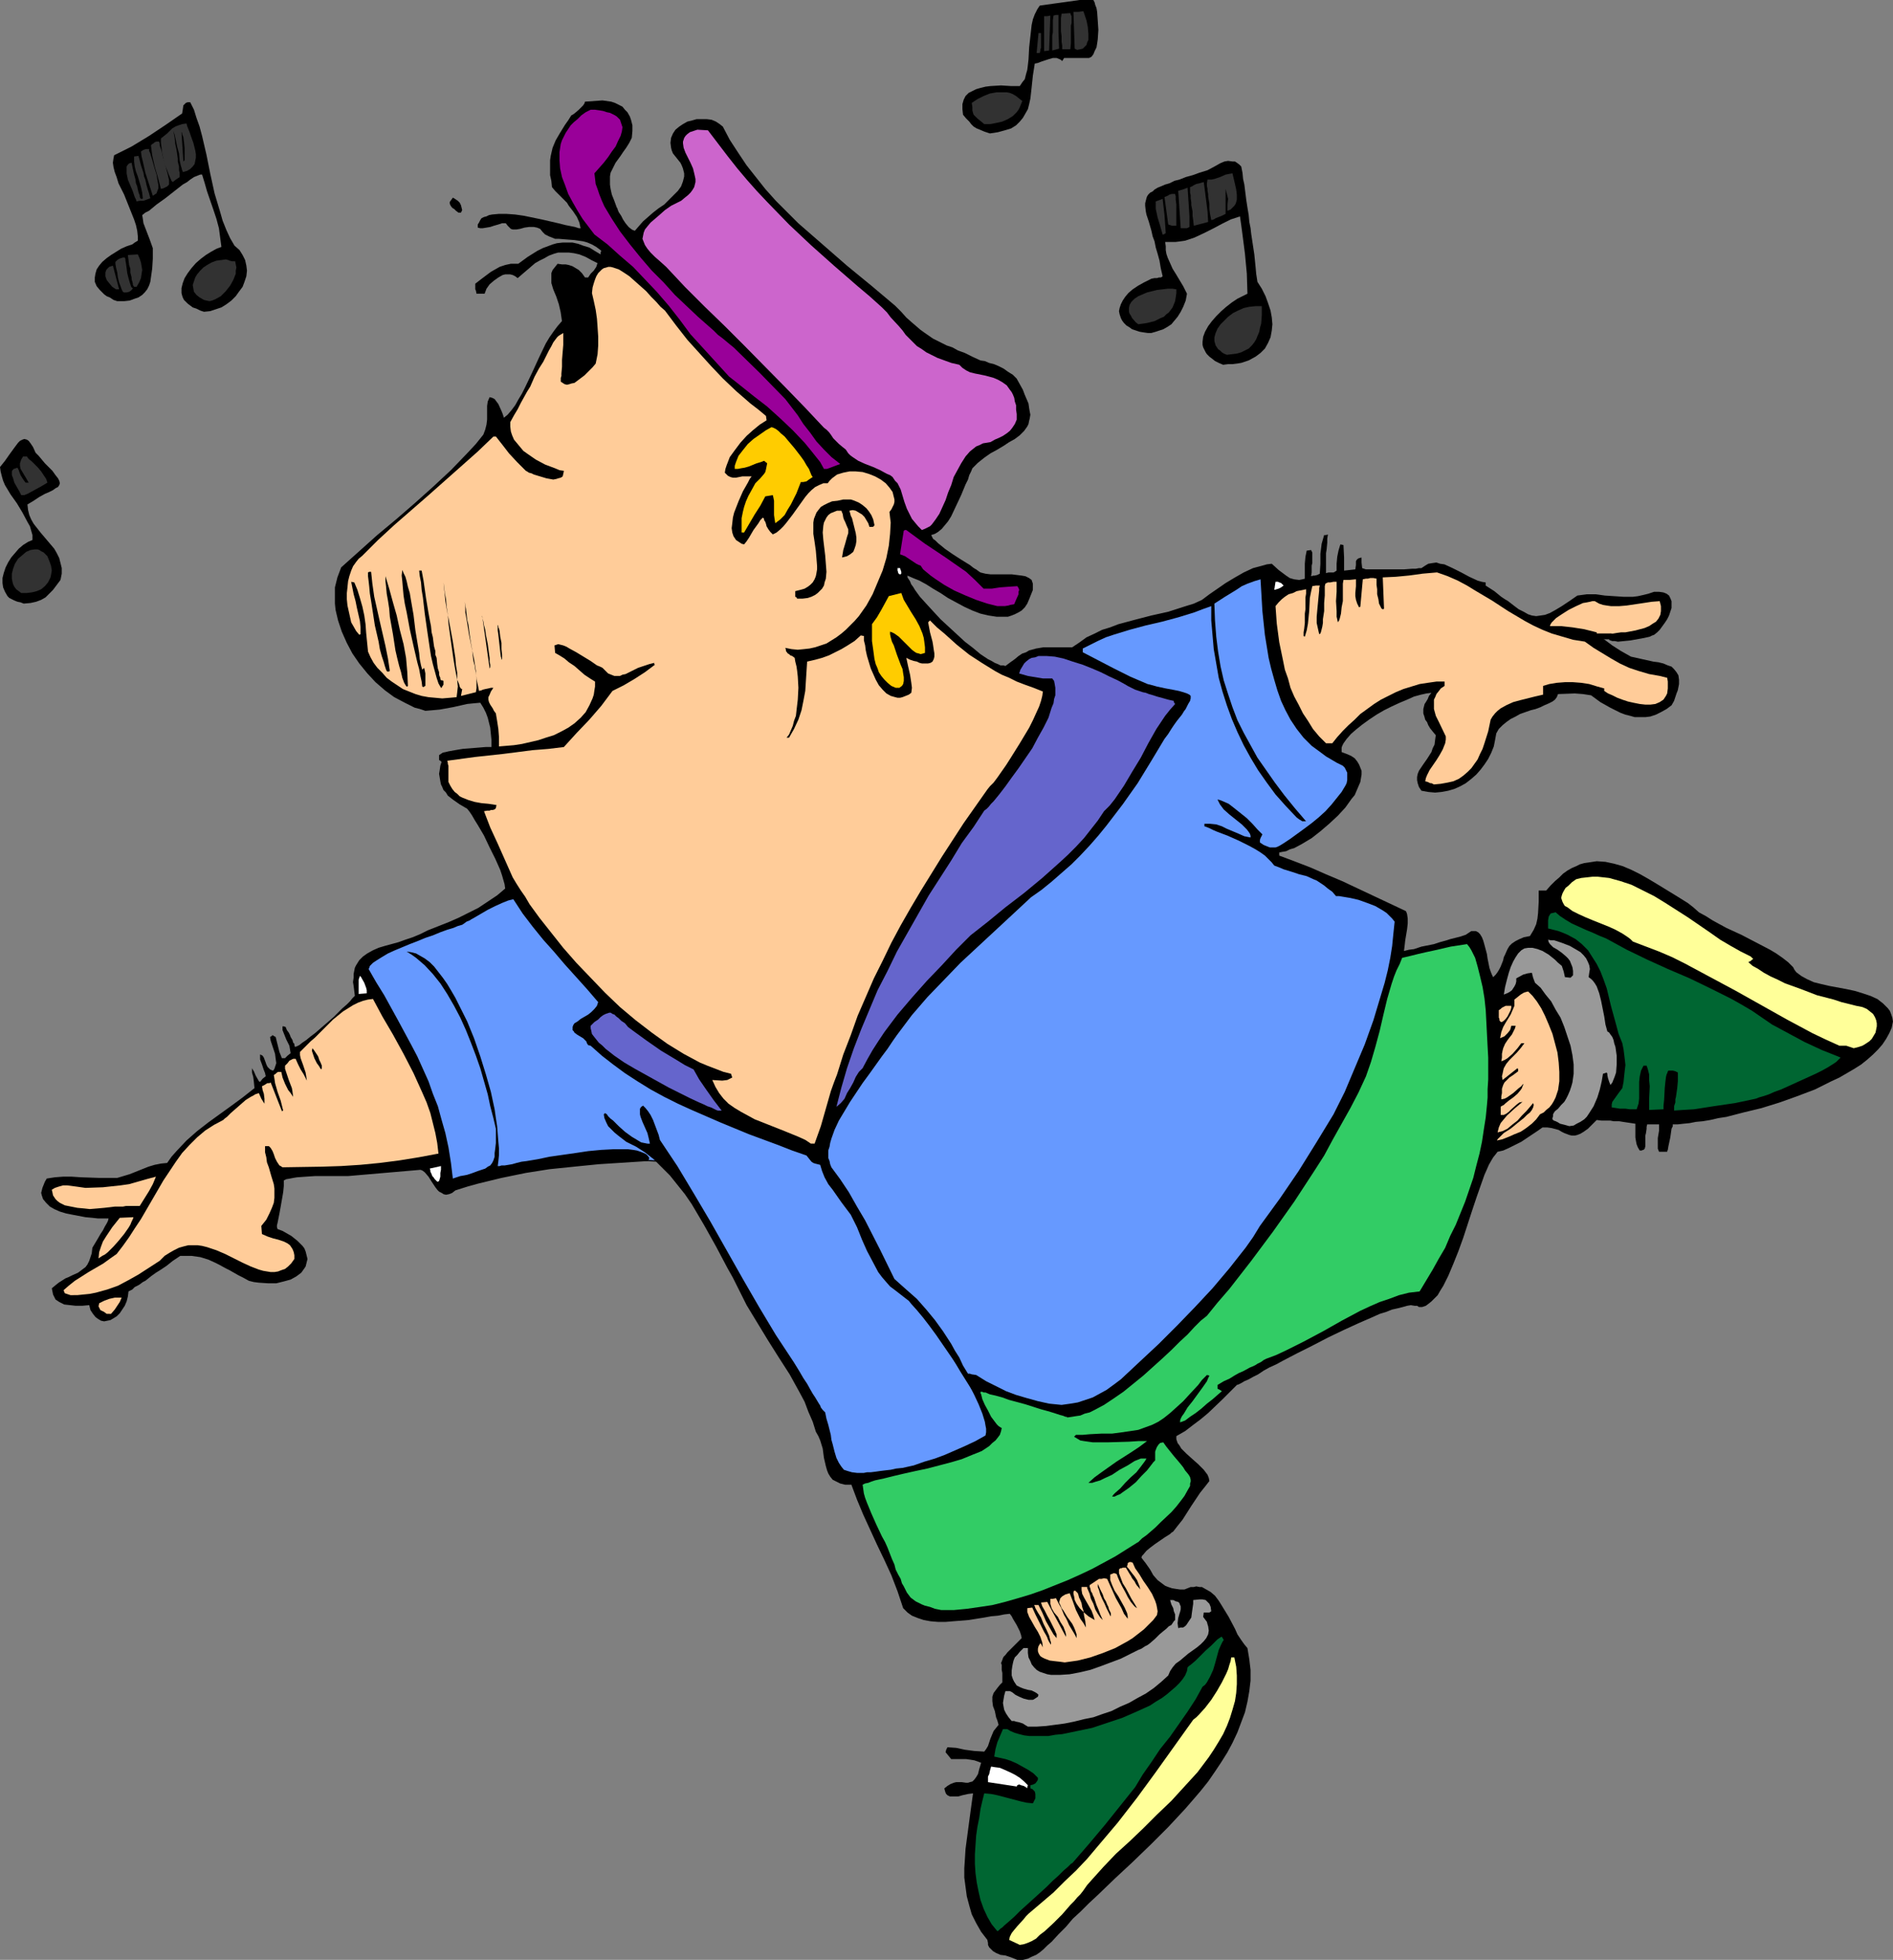 <?xml version="1.0" encoding="UTF-8" standalone="no"?>
<svg
   version="1.0"
   width="129.766mm"
   height="134.376mm"
   id="svg74"
   sodipodi:docname="Dancer 36.wmf"
   xmlns:inkscape="http://www.inkscape.org/namespaces/inkscape"
   xmlns:sodipodi="http://sodipodi.sourceforge.net/DTD/sodipodi-0.dtd"
   xmlns="http://www.w3.org/2000/svg"
   xmlns:svg="http://www.w3.org/2000/svg">
  <rect width="100%" height="100%" fill="#808080" stroke="none"/>
  <sodipodi:namedview
     id="namedview74"
     pagecolor="#ffffff"
     bordercolor="#000000"
     borderopacity="0.25"
     inkscape:showpageshadow="2"
     inkscape:pageopacity="0.0"
     inkscape:pagecheckerboard="0"
     inkscape:deskcolor="#d1d1d1"
     inkscape:document-units="mm" />
  <defs
     id="defs1">
    <pattern
       id="WMFhbasepattern"
       patternUnits="userSpaceOnUse"
       width="6"
       height="6"
       x="0"
       y="0" />
  </defs>
  <path
     style="fill:#ffcc99;fill-opacity:1;fill-rule:evenodd;stroke:none"
     d="m 411.918,164.984 -5.656,-1.131 -3.717,-0.646 -2.747,-1.293 1.616,-1.939 4.202,-2.585 3.232,-2.101 2.747,-0.485 2.424,0.323 2.424,0.646 h 4.363 l 3.394,-0.485 v 0 h 0.323 l 0.323,-0.162 h 0.646 l 2.101,-0.162 h 1.131 l 1.293,0.162 h 0.485 l 0.323,0.162 h 0.323 0.162 l 0.808,2.262 -0.485,1.777 -1.293,1.616 -1.131,1.778 -2.909,1.454 -2.747,0.323 -3.555,0.485 z"
     id="path1" />
  <path
     style="fill:#000000;fill-opacity:1;fill-rule:evenodd;stroke:none"
     d="m 411.918,164.984 -5.656,-1.293 -3.717,-0.646 h 0.162 l -2.909,-1.293 0.162,0.162 1.616,-1.778 h -0.162 l 4.363,-2.747 3.232,-1.939 h -0.162 l 2.747,-0.485 2.424,0.323 v 0 l 2.424,0.485 4.363,0.162 3.394,-0.485 v 0 l 0.323,-0.162 h 0.323 0.646 l 2.101,-0.162 h 1.131 l 1.293,0.162 h 0.485 0.323 l 0.323,0.162 h 0.162 l -0.162,-0.162 0.808,2.262 v -0.162 l -0.485,1.939 -1.131,1.616 -1.293,1.778 0.162,-0.162 -3.07,1.454 h 0.162 l -2.747,0.323 -3.555,0.485 -8.08,0.162 v 0.162 h 8.08 l 3.555,-0.646 2.747,-0.162 2.909,-1.454 1.293,-1.778 1.293,-1.616 0.485,-1.939 -0.97,-2.424 h -0.162 -0.323 l -0.323,-0.162 h -0.485 -1.293 l -1.131,-0.162 -2.101,0.162 h -0.646 l -0.323,0.162 h -0.323 v 0 l -3.394,0.485 h -4.363 0.162 l -2.424,-0.646 h -0.162 l -2.424,-0.323 -2.747,0.646 -3.232,1.939 -4.363,2.585 -1.616,2.101 2.909,1.293 3.717,0.646 5.656,1.293 z"
     id="path2" />
  <path
     style="fill:#6699ff;fill-opacity:1;fill-rule:evenodd;stroke:none"
     d="m 256.944,370.688 -3.555,-8.241 -4.363,-7.11 -5.171,-8.726 -6.141,-8.241 -6.464,-5.171 -3.878,-8.726 -6.949,-14.382 -8.403,-11.311 -17.776,-6.14 -12.766,-15.189 -23.432,-14.866 -6.141,-8.241 -7.272,-8.241 -6.626,-10.019 -4.848,-5.494 -9.534,5.494 -6.464,3.555 -7.434,2.585 -7.918,3.555 -7.757,3.717 v 3.07 l 4.848,7.918 5.171,11.796 6.626,12.119 3.394,14.058 v 5.171 l 0.485,4.686 7.272,-2.101 9.211,-2.262 6.949,-1.616 10.019,-1.454 8.726,-1.293 7.434,0.97 6.141,0.323 5.979,4.848 6.141,10.503 6.141,10.827 5.656,11.796 6.464,9.534 6.626,9.695 4.686,8.726 2.747,7.756 2.586,7.756 6.949,0.485 9.534,-1.778 8.726,-2.585 10.827,-3.393 z"
     id="path3" />
  <path
     style="fill:#000000;fill-opacity:1;fill-rule:evenodd;stroke:none"
     d="m 256.944,370.688 -3.394,-8.403 -4.363,-6.948 -5.171,-8.726 -6.141,-8.241 -6.464,-5.332 v 0.162 l -4.04,-8.726 -6.949,-14.543 -8.242,-11.311 -17.938,-6.14 0.162,0.162 -12.766,-15.351 -23.432,-14.866 v 0.162 l -6.141,-8.241 v 0 l -7.434,-8.241 v 0 l -6.464,-10.019 -5.01,-5.656 -9.534,5.656 -6.626,3.393 -7.434,2.585 -7.757,3.555 -7.918,3.878 v 3.232 l 4.848,7.756 5.171,11.796 6.626,12.119 v 0 l 3.394,14.058 v 5.171 l 0.485,4.848 7.595,-2.262 h -0.162 l 16.16,-3.717 10.019,-1.454 8.726,-1.293 7.434,0.97 6.141,0.323 h -0.162 l 6.141,4.848 v -0.162 l 5.979,10.503 6.141,10.827 5.656,11.796 6.626,9.695 6.464,9.534 4.686,8.726 2.747,7.756 2.747,7.918 6.949,0.485 9.534,-1.778 h 0.162 l 8.565,-2.585 10.827,-3.393 3.555,-4.525 -0.162,-0.162 -3.555,4.363 v 0 l -10.827,3.393 -8.565,2.747 v 0 l -9.534,1.616 -6.949,-0.485 0.162,0.162 -2.586,-7.918 -2.747,-7.756 -4.686,-8.726 -6.626,-9.534 -6.464,-9.695 -5.656,-11.634 -6.141,-10.988 -6.141,-10.503 -6.141,-4.848 -6.141,-0.323 -7.434,-0.97 -8.726,1.293 -10.019,1.454 -16.16,3.878 v 0 l -7.434,2.101 0.162,0.162 -0.485,-4.686 v -5.171 l -3.394,-14.22 -6.464,-12.119 -5.171,-11.796 -4.848,-7.756 v 0 -3.07 l -0.162,0.162 7.918,-3.717 7.757,-3.555 7.434,-2.585 6.626,-3.555 9.534,-5.656 h -0.323 l 4.848,5.656 6.626,10.019 v 0 l 7.434,8.241 h -0.162 l 6.302,8.241 23.432,14.866 v -0.162 l 12.605,15.351 17.938,6.14 h -0.162 l 8.403,11.15 6.949,14.543 3.878,8.564 6.626,5.332 h -0.162 l 6.141,8.241 5.171,8.726 4.363,6.948 3.555,8.241 v -0.162 z"
     id="path4" />
  <path
     style="fill:#000000;fill-opacity:1;fill-rule:evenodd;stroke:none"
     d="m 417.412,164.176 h -4.525 v 1.454 h 4.525 z"
     id="path5" />
  <path
     style="fill:#000000;fill-opacity:1;fill-rule:evenodd;stroke:none"
     d="m 417.574,164.176 h -4.686 v 1.454 h 4.686 v -1.454 h -0.162 v 1.454 -0.162 h -4.525 l 0.162,0.162 v -1.454 l -0.162,0.162 h 4.525 v -0.162 z"
     id="path6" />
  <path
     style="fill:#000000;fill-opacity:1;fill-rule:evenodd;stroke:none"
     d="m 263.569,507.878 -1.616,-0.646 -1.454,-0.485 -1.293,-0.162 -1.131,-0.485 -0.808,-0.485 -0.646,-0.646 -0.323,-0.323 -0.323,-0.646 v -0.485 l -0.162,-0.808 -1.616,-2.101 -1.293,-2.262 -1.131,-2.262 -0.646,-2.262 -0.646,-2.424 -0.323,-2.424 -0.323,-2.424 v -2.424 l 0.162,-2.424 0.162,-2.585 0.646,-4.848 0.646,-4.848 0.646,-4.686 -1.293,0.162 -1.454,0.323 -1.131,0.323 h -1.131 -0.97 l -0.646,-0.323 -0.323,-0.323 -0.162,-0.323 -0.162,-0.485 -0.162,-0.646 0.808,-0.646 0.808,-0.485 0.808,-0.323 0.646,-0.162 h 1.454 l 1.131,0.162 h 0.485 l 0.485,-0.162 0.646,-0.162 0.485,-0.485 0.485,-0.646 0.485,-0.808 0.323,-1.293 0.485,-1.616 -0.808,-0.323 -0.97,-0.323 -2.101,-0.323 h -2.101 -1.778 l -1.454,-1.777 0.162,-0.646 0.323,-0.646 2.262,0.162 2.262,0.485 2.424,0.323 2.586,0.162 0.485,-0.646 0.485,-0.808 0.646,-1.939 0.808,-1.939 0.646,-0.808 0.646,-0.808 -0.323,-1.131 -0.323,-0.808 -0.323,-1.616 -0.485,-1.293 -0.162,-1.293 v -1.131 l 0.162,-0.485 0.162,-0.485 0.485,-0.646 0.485,-0.646 0.646,-0.808 0.646,-0.646 v -1.293 -1.131 l -0.162,-0.808 v -0.808 -0.485 l -0.162,-0.485 0.323,-0.808 0.162,-0.485 0.162,-0.323 0.485,-0.485 0.485,-0.646 0.646,-0.646 0.808,-0.808 0.97,-0.97 1.293,-1.293 -0.162,-0.808 -0.323,-0.97 -0.808,-1.616 -0.97,-1.616 -0.323,-0.646 -0.485,-0.646 -1.454,0.162 -1.616,0.323 -1.778,0.162 -1.778,0.323 -4.04,0.646 -4.04,0.323 -1.939,0.162 h -1.939 l -1.939,-0.162 -1.778,-0.323 -1.454,-0.485 -1.616,-0.646 -1.131,-0.808 -1.131,-1.131 -1.454,-4.363 -1.616,-4.201 -1.778,-3.878 -1.939,-4.04 -1.778,-3.878 -1.778,-3.878 -1.616,-3.878 -1.454,-3.878 h -1.616 l -1.293,-0.323 -0.97,-0.485 -0.97,-0.485 -0.646,-0.808 -0.485,-0.808 -0.323,-0.808 -0.323,-1.131 -0.485,-2.101 -0.323,-2.424 -0.646,-2.101 -0.485,-1.131 -0.646,-1.131 -0.808,-2.585 -1.131,-2.585 -0.97,-2.585 -1.293,-2.424 -2.586,-4.686 -2.909,-4.525 -2.747,-4.363 -2.747,-4.525 -2.747,-4.525 -1.131,-2.262 -1.131,-2.262 -1.293,-2.585 -1.454,-2.585 -1.454,-2.747 -1.454,-2.747 -3.07,-5.494 -3.232,-5.494 -1.778,-2.585 -1.939,-2.424 -1.939,-2.424 -2.101,-2.101 -2.101,-2.101 -2.262,-1.777 -2.262,-1.454 -2.586,-1.293 -2.101,-1.616 -0.97,-0.808 -0.808,-0.808 -0.808,-0.808 -0.485,-0.97 -0.485,-1.131 -0.162,-0.97 0.323,-0.323 0.485,0.323 0.323,0.485 0.646,0.646 0.646,0.485 1.454,1.454 1.616,1.454 1.778,1.293 1.616,0.97 0.808,0.485 0.808,0.162 0.808,0.162 h 0.646 l -0.323,-1.454 -0.323,-1.293 -0.646,-1.454 -0.646,-1.454 -0.485,-1.293 -0.162,-0.646 v -0.646 -0.485 -0.323 l 0.323,-0.485 0.485,-0.323 0.646,0.646 0.646,0.808 0.646,0.97 0.646,1.293 0.97,2.585 0.485,1.293 0.323,1.293 2.262,3.393 2.262,3.393 4.363,7.272 4.202,7.11 4.202,7.433 4.202,7.433 4.202,7.272 4.363,7.272 4.686,7.11 1.293,2.101 1.131,1.939 0.97,1.454 0.808,1.454 0.646,1.131 0.646,0.97 0.485,0.808 0.485,0.808 0.323,0.485 0.162,0.485 0.485,0.646 0.646,0.646 0.323,1.616 0.485,1.616 0.323,1.293 0.323,1.293 0.162,1.293 0.323,1.131 0.485,1.939 0.485,1.616 0.646,1.293 0.646,0.97 0.646,0.808 0.97,0.323 1.131,0.323 1.293,0.162 h 1.778 l 0.808,-0.162 h 0.97 l 1.293,-0.162 1.131,-0.162 1.293,-0.162 1.454,-0.162 1.454,-0.323 1.616,-0.162 2.909,-0.646 2.747,-0.97 2.747,-0.808 2.586,-0.97 2.586,-1.131 2.586,-1.131 2.747,-1.293 2.586,-1.454 0.162,-0.808 v -0.97 l -0.162,-0.808 -0.162,-0.97 -0.646,-2.101 -0.97,-2.424 -1.131,-2.424 -1.293,-2.585 -1.616,-2.585 -1.616,-2.585 -3.555,-5.171 -1.778,-2.585 -1.778,-2.424 -1.616,-2.101 -1.616,-1.939 -1.454,-1.616 -0.646,-0.808 -0.646,-0.485 -1.454,-1.131 -1.454,-1.131 -1.293,-0.97 -1.131,-1.293 -0.97,-1.131 -0.97,-1.293 -1.454,-2.747 -1.454,-2.747 -1.293,-2.909 -1.293,-3.232 -1.616,-3.232 -2.424,-3.232 -2.262,-3.232 -1.131,-1.454 -0.97,-1.777 -0.646,-1.616 -0.485,-1.616 -0.646,-0.162 -0.646,-0.162 -0.485,-0.162 -0.485,-0.323 -0.646,-0.808 -0.646,-0.808 -3.717,-1.293 -3.717,-1.454 -7.434,-2.747 -7.434,-3.07 -7.434,-3.232 -3.555,-1.616 -3.555,-1.777 -3.555,-1.939 -3.394,-2.101 -3.232,-2.101 -3.07,-2.262 -2.909,-2.262 -2.909,-2.585 -0.646,-0.162 -0.323,-0.485 -0.162,-0.485 -0.808,-0.808 -0.808,-0.485 -0.808,-0.485 -0.646,-0.485 -0.162,-0.323 -0.323,-0.323 v -0.323 -0.485 l 0.162,-0.485 0.323,-0.485 0.808,-0.485 0.808,-0.646 1.939,-1.131 0.808,-0.646 0.808,-0.808 0.646,-0.808 0.323,-0.97 -2.909,-3.393 -2.909,-3.232 -2.909,-3.232 -2.747,-3.232 -2.747,-3.07 -2.747,-3.393 -2.586,-3.393 -2.424,-3.717 -0.646,0.162 -0.646,0.162 -0.808,0.323 -0.808,0.323 -1.778,0.808 -1.939,0.97 -1.939,1.131 -1.939,1.131 -0.323,0.162 -0.485,0.323 -0.808,0.323 -0.646,0.485 -0.485,0.323 -1.131,0.323 -1.131,0.485 -1.616,0.485 -1.778,0.646 -1.939,0.808 -1.939,0.646 -1.939,0.808 -2.101,0.808 -1.939,0.808 -1.939,0.808 -1.778,0.808 -1.616,0.97 -1.293,0.808 -0.97,0.646 -0.808,0.808 -0.162,0.485 -0.162,0.323 1.939,3.393 2.101,3.393 1.778,3.232 1.778,3.232 3.394,6.302 1.616,3.07 1.454,3.232 1.454,3.232 1.131,3.232 1.293,3.232 0.97,3.555 0.97,3.393 0.808,3.717 0.646,4.04 0.485,4.04 1.939,-0.646 0.97,-0.162 0.808,-0.162 1.454,-0.485 1.293,-0.485 0.97,-0.323 0.97,-0.323 0.646,-0.485 0.646,-0.323 0.485,-0.646 0.323,-0.646 0.323,-0.97 v -0.97 l 0.162,-1.131 0.162,-1.454 v -3.717 l -0.646,-2.747 -0.808,-3.07 -0.646,-3.07 -0.97,-3.393 -0.97,-3.393 -1.131,-3.232 -1.293,-3.393 -1.293,-3.232 -1.454,-3.232 -1.616,-3.07 -1.778,-3.07 -1.778,-2.747 -1.939,-2.424 -2.101,-2.262 -1.131,-0.97 -1.131,-0.97 -1.131,-0.808 -1.293,-0.808 1.131,0.162 1.293,0.323 1.131,0.646 1.131,0.646 1.293,0.97 1.131,1.131 1.131,1.454 1.131,1.454 1.131,1.616 0.97,1.616 1.131,1.939 0.97,1.939 2.101,4.201 1.778,4.363 1.616,4.686 1.454,4.686 1.293,4.525 0.97,4.525 0.323,2.262 0.323,2.101 0.323,4.04 0.162,1.777 v 1.616 l -0.162,1.616 -0.162,1.293 h 0.485 l 0.485,-0.162 h 0.808 l 0.97,-0.162 0.97,-0.162 1.131,-0.323 1.293,-0.323 1.293,-0.162 2.909,-0.485 3.07,-0.646 6.787,-0.97 3.232,-0.485 3.394,-0.323 3.07,-0.162 h 2.747 1.131 l 1.293,0.162 0.97,0.162 0.97,0.323 0.808,0.323 0.646,0.323 0.485,0.485 0.323,0.485 -0.162,0.485 -0.323,0.323 -12.605,0.808 -6.464,0.646 -6.302,0.646 -6.141,0.97 -6.302,1.293 -5.979,1.454 -2.909,0.808 -3.07,0.97 -0.808,0.646 -0.808,0.323 -0.808,0.162 -0.646,-0.162 -0.485,-0.323 -0.646,-0.323 -0.485,-0.485 -0.485,-0.646 -0.97,-1.454 -0.808,-1.293 -0.97,-1.131 -0.646,-0.485 -0.485,-0.162 -18.746,1.616 h -4.04 -4.525 l -2.424,0.162 -2.262,0.162 -0.97,0.162 -0.808,0.162 -0.97,0.162 -0.646,0.323 v 0.646 0.808 l -0.162,1.616 -0.646,3.717 -0.323,1.777 -0.323,1.616 -0.162,0.808 -0.162,0.646 v 0.485 l 0.162,0.485 1.293,0.485 1.131,0.646 1.131,0.646 0.808,0.646 0.808,0.646 0.646,0.646 0.646,0.646 0.485,0.646 0.323,0.808 0.162,0.646 0.162,0.646 0.162,0.646 -0.162,0.646 -0.162,0.646 -0.162,0.646 -0.323,0.485 -0.808,1.131 -1.293,0.97 -1.454,0.808 -1.778,0.485 -1.939,0.485 h -2.101 l -2.424,-0.162 -1.293,-0.162 -1.293,-0.323 -1.454,-0.808 -1.293,-0.646 -1.131,-0.646 -1.131,-0.646 -0.97,-0.485 -1.778,-0.97 -0.97,-0.485 -1.778,-0.808 -2.101,-0.646 -1.131,-0.162 -1.131,-0.162 h -1.454 -1.454 l -1.939,1.293 -1.616,1.293 -1.454,0.97 -1.293,0.808 -1.131,0.808 -0.808,0.646 -0.808,0.646 -0.646,0.323 -0.646,0.485 -0.485,0.323 -0.97,0.485 -0.646,0.646 -0.97,0.485 -0.162,1.293 -0.323,1.293 -0.485,1.131 -0.646,0.97 -0.646,0.97 -0.808,0.808 -0.808,0.485 -0.808,0.485 -0.808,0.162 -0.808,0.162 -0.808,-0.162 -0.808,-0.485 -0.646,-0.485 -0.646,-0.808 -0.646,-0.97 -0.323,-1.293 -1.778,0.162 h -1.778 l -1.454,-0.162 -1.454,-0.162 -1.293,-0.646 -0.485,-0.323 -0.485,-0.323 -0.323,-0.646 -0.323,-0.646 -0.162,-0.808 -0.162,-0.808 0.97,-0.808 0.808,-0.646 1.778,-1.131 0.808,-0.323 0.97,-0.485 1.454,-0.646 1.293,-0.97 0.646,-0.485 0.485,-0.646 0.485,-0.97 0.323,-0.97 0.323,-0.97 0.162,-1.454 1.454,-2.424 0.646,-1.131 0.646,-0.97 0.485,-0.97 0.485,-0.808 0.323,-0.646 0.162,-0.646 H 26.826 25.371 l -1.454,-0.162 -1.778,-0.162 -3.394,-0.646 -1.616,-0.323 -1.616,-0.485 -1.454,-0.646 -1.131,-0.646 -0.97,-0.97 -0.808,-0.97 -0.162,-0.485 -0.162,-0.485 -0.162,-0.646 0.162,-0.646 0.162,-0.646 0.323,-0.808 0.323,-0.808 0.485,-0.808 2.101,-0.323 2.101,-0.162 h 2.262 l 2.424,0.162 4.686,0.162 h 2.424 2.262 l 1.616,-0.485 1.616,-0.485 3.232,-1.293 1.616,-0.646 1.616,-0.485 1.616,-0.323 1.616,-0.162 1.131,-1.616 1.293,-1.454 2.586,-2.747 2.747,-2.424 2.909,-2.262 2.909,-2.101 2.909,-2.101 3.07,-2.262 3.07,-2.424 -0.162,-1.616 -0.162,-1.293 -0.323,-1.131 v -1.131 l 0.162,0.323 0.323,0.485 0.485,1.131 0.646,1.131 0.162,0.323 0.323,0.162 0.646,-0.808 0.808,-0.646 -0.162,-0.808 -0.323,-0.808 -0.485,-1.454 -0.485,-1.293 v -0.646 -0.646 l 0.646,0.323 0.323,0.485 0.485,1.293 0.162,0.485 0.323,0.646 0.646,0.646 0.323,0.162 0.485,0.162 0.323,-0.485 0.162,-0.485 0.323,-0.97 -0.162,-1.131 -0.162,-1.293 -0.808,-2.424 -0.323,-0.97 -0.162,-0.97 0.323,-0.162 0.323,-0.323 0.485,0.323 0.323,0.162 0.323,1.293 0.323,1.293 0.323,1.293 0.323,0.808 0.323,0.808 h 0.323 0.485 l 0.646,-0.646 0.808,-0.646 -0.162,-0.97 -0.162,-0.97 -0.808,-1.616 -0.646,-1.616 -0.323,-0.808 v -0.97 h 0.323 l 0.485,0.162 0.323,0.808 0.485,0.646 0.323,0.646 0.162,0.485 0.485,0.808 0.162,0.646 0.323,0.323 v 0.323 l 0.162,0.485 0.485,-0.162 0.646,-0.323 0.808,-0.646 0.97,-0.646 0.97,-0.808 1.293,-0.97 2.424,-2.101 2.424,-2.101 2.262,-2.262 1.131,-0.97 0.808,-0.808 0.646,-0.808 0.646,-0.646 -0.162,-1.293 -0.162,-1.293 -0.162,-0.97 0.162,-1.131 v -0.97 l 0.162,-0.808 0.162,-0.808 0.323,-0.646 0.808,-1.293 0.97,-0.97 1.131,-0.808 1.454,-0.808 1.454,-0.646 1.616,-0.485 3.555,-0.97 1.778,-0.646 1.939,-0.646 1.939,-0.808 1.939,-0.97 5.333,-2.101 2.586,-1.131 2.586,-1.293 2.586,-1.293 2.424,-1.616 2.424,-1.616 2.101,-1.777 -0.162,-1.131 -0.323,-1.131 -0.323,-1.131 -0.485,-1.454 -1.293,-2.909 -1.454,-2.909 -1.454,-3.07 -1.616,-2.747 -0.808,-1.293 -0.646,-1.131 -0.646,-0.97 -0.646,-0.808 -1.939,-1.131 -1.616,-1.131 -1.454,-1.131 -0.485,-0.808 -0.646,-0.646 -0.323,-0.808 -0.323,-0.646 -0.162,-0.808 -0.162,-0.97 -0.162,-0.97 0.162,-0.97 0.162,-1.131 0.323,-0.97 -0.323,-0.323 -0.323,-0.162 v -1.293 l 0.485,-0.323 0.485,-0.323 0.808,-0.162 0.646,-0.162 1.778,-0.323 1.939,-0.323 2.101,-0.162 1.939,-0.162 1.939,-0.162 h 0.646 0.808 v -1.778 l -0.162,-1.616 -0.162,-1.616 -0.323,-1.293 -0.323,-1.293 -0.485,-1.293 -0.646,-1.293 -0.808,-1.293 -1.778,0.162 -1.616,0.162 -3.555,0.808 -3.555,0.646 -1.778,0.162 -1.939,0.162 -1.454,-0.485 -1.293,-0.323 -2.586,-1.293 -2.747,-1.454 -2.424,-1.777 -2.424,-2.101 -2.101,-2.262 -2.101,-2.585 -1.778,-2.585 -1.454,-2.747 -1.293,-2.909 -0.97,-2.909 -0.646,-2.747 -0.162,-1.616 v -1.293 -2.909 l 0.323,-1.293 0.323,-1.293 0.485,-1.293 0.485,-1.293 4.686,-4.201 4.686,-4.201 4.848,-4.04 4.848,-4.201 4.686,-4.201 4.686,-4.363 4.363,-4.525 2.101,-2.262 1.939,-2.424 0.485,-1.293 0.323,-1.293 0.162,-1.293 v -1.293 -2.262 l 0.162,-1.131 0.485,-1.131 0.646,0.162 0.646,0.323 0.485,0.646 0.485,0.646 0.808,1.778 0.323,0.808 0.323,0.97 0.97,-0.808 0.97,-1.131 0.97,-1.293 0.808,-1.454 0.97,-1.616 0.808,-1.616 1.778,-3.717 1.778,-3.878 1.778,-3.717 0.97,-1.616 1.131,-1.616 0.97,-1.293 1.131,-1.293 -0.162,-1.131 -0.162,-1.131 -0.485,-2.101 -0.646,-1.939 -0.808,-1.939 -0.485,-1.616 V 72.392 71.584 70.777 l 0.323,-0.808 0.646,-0.808 0.646,-0.808 1.131,0.162 h 0.97 l 0.808,0.162 0.97,0.323 0.808,0.485 0.808,0.485 0.808,0.808 0.808,1.131 h 0.808 l 0.646,-0.97 0.808,-0.808 0.646,-0.97 0.323,-0.97 -1.616,-0.808 -1.454,-0.808 -1.616,-0.646 -1.454,-0.323 -1.293,-0.162 h -1.293 -1.454 l -1.131,0.323 -1.293,0.485 -1.131,0.646 -1.293,0.646 -1.131,0.646 -2.262,1.939 -2.262,1.939 -0.646,-0.485 -0.646,-0.323 -0.646,-0.162 h -1.293 l -0.646,0.162 -1.131,0.646 -1.131,0.808 -1.131,0.97 -0.808,1.131 -0.485,1.293 h -2.101 l -0.162,-0.808 -0.162,-0.323 v -0.646 -0.808 l 1.454,-1.131 0.646,-0.485 0.646,-0.485 1.293,-0.97 1.131,-0.646 1.131,-0.646 1.454,-0.485 1.454,-0.323 h 0.97 0.97 l 2.424,-1.777 2.586,-1.616 1.293,-0.646 1.293,-0.485 1.293,-0.485 1.131,-0.323 1.454,-0.162 h 1.293 1.293 l 1.454,0.323 1.293,0.485 1.616,0.485 1.293,0.808 1.616,0.97 v -0.485 l 0.162,-0.485 -1.293,-0.97 -1.131,-0.646 -1.131,-0.485 -1.131,-0.323 -1.131,-0.162 -1.131,-0.162 -2.101,-0.162 -1.939,-0.162 h -0.97 l -0.808,-0.323 -0.808,-0.323 -0.97,-0.485 -0.646,-0.646 -0.646,-0.808 -0.808,-0.323 -0.808,-0.162 h -0.646 -0.646 l -1.131,0.162 -1.131,0.323 -0.97,0.162 h -0.97 l -0.485,-0.162 -0.323,-0.323 -0.485,-0.485 -0.485,-0.646 h -0.97 l -0.97,0.323 -1.131,0.323 -0.97,0.323 -0.97,0.162 -0.97,0.162 h -0.646 l -0.646,-0.162 v -0.808 l 0.323,-0.485 0.323,-0.646 0.323,-0.485 0.646,-0.323 0.646,-0.162 0.646,-0.323 0.808,-0.162 1.778,-0.162 h 1.939 l 2.262,0.162 2.262,0.323 4.686,0.97 2.101,0.485 2.101,0.485 1.939,0.485 1.616,0.323 0.808,0.162 0.485,0.162 0.485,0.162 h 0.485 l -0.162,-0.646 -0.162,-0.808 -0.646,-1.454 -0.97,-1.454 -1.131,-1.454 -0.485,-0.808 -0.646,-0.646 -1.293,-1.293 -1.131,-1.131 -0.808,-0.97 -0.162,-1.616 -0.323,-1.454 v -1.454 -1.293 -1.131 l 0.162,-1.131 0.485,-2.101 0.808,-1.939 1.131,-1.939 1.293,-2.101 0.808,-1.131 0.808,-1.293 0.323,-0.162 0.485,-0.323 1.131,-0.97 1.131,-1.131 0.323,-0.485 0.162,-0.485 2.262,-0.162 2.262,-0.162 1.131,0.162 1.131,0.162 0.97,0.323 0.97,0.485 0.97,0.485 0.646,0.808 0.646,0.646 0.646,1.131 0.323,0.97 0.323,1.293 v 1.454 l -0.162,1.777 -0.646,1.293 -0.808,1.293 -0.808,1.131 -0.646,0.97 -1.293,1.777 -0.808,1.616 -0.485,0.97 -0.162,0.97 v 0.97 1.131 l 0.162,1.131 0.323,1.454 0.646,1.616 0.646,1.777 0.162,0.162 v 0.162 l 0.323,0.808 0.646,0.97 0.485,0.97 0.646,0.97 0.808,0.97 0.808,0.646 0.323,0.162 0.485,0.162 0.97,-1.131 1.131,-1.293 2.586,-2.262 1.454,-1.131 1.454,-0.97 1.293,-1.293 1.131,-1.131 1.131,-1.131 0.808,-1.131 0.485,-1.293 0.323,-1.293 v -0.808 l -0.162,-0.646 -0.162,-0.646 -0.323,-0.808 -0.323,-0.646 -0.646,-0.808 -0.646,-0.808 -0.646,-0.808 -0.323,-0.808 -0.162,-0.646 -0.162,-1.293 0.162,-1.293 0.485,-1.131 0.646,-0.97 0.97,-0.808 0.97,-0.646 1.131,-0.646 1.293,-0.323 1.131,-0.323 h 1.293 1.293 l 1.293,0.162 1.131,0.485 0.97,0.646 0.808,0.646 1.778,3.393 2.101,3.232 2.262,3.393 2.424,3.07 2.424,3.07 2.747,3.07 2.909,2.909 2.909,2.909 6.302,5.494 6.302,5.494 6.302,5.171 6.141,5.171 1.616,1.616 1.293,1.454 1.454,1.293 1.131,0.97 1.131,0.97 1.131,0.808 2.101,1.454 2.262,1.131 1.293,0.646 1.454,0.485 1.454,0.808 1.778,0.646 0.97,0.485 0.97,0.485 2.101,0.97 1.131,0.162 1.131,0.485 1.293,0.323 1.131,0.485 1.293,0.646 1.131,0.808 1.293,0.808 0.97,0.97 0.808,1.454 0.808,1.454 0.485,1.293 0.485,1.131 0.485,1.131 0.162,1.131 0.162,0.97 0.162,0.808 -0.162,0.97 -0.162,0.646 -0.162,0.808 -0.323,0.646 -0.808,1.131 -1.131,1.131 -1.293,0.97 -1.454,0.808 -1.454,0.97 -1.616,0.97 -1.778,0.97 -1.616,1.131 -1.616,1.293 -1.454,1.454 -0.323,0.808 -0.485,0.97 -0.323,1.131 -0.646,1.293 -1.131,2.747 -1.293,2.747 -1.293,2.747 -0.808,1.293 -0.808,0.97 -0.808,0.97 -0.97,0.808 -0.808,0.485 -0.97,0.323 0.162,0.323 0.323,0.646 0.646,0.485 0.646,0.646 0.808,0.646 0.97,0.808 2.101,1.454 2.262,1.454 2.101,1.293 0.808,0.646 0.485,0.323 0.323,0.162 0.646,0.485 0.485,0.323 1.293,0.323 1.293,0.162 h 2.747 2.747 l 1.293,0.162 1.293,0.162 0.97,0.162 0.97,0.485 0.646,0.485 0.162,0.485 0.162,0.485 v 0.485 0.485 0.646 l -0.323,0.808 -0.323,0.808 -0.323,0.808 -0.485,1.131 -0.646,0.97 -0.808,0.808 -0.808,0.485 -0.97,0.485 -0.808,0.323 -0.97,0.323 h -0.97 -1.939 l -2.101,-0.323 -2.101,-0.485 -2.101,-0.808 -2.101,-0.97 -4.202,-2.262 -1.939,-1.293 -1.939,-1.131 -1.778,-1.131 -1.778,-0.97 -1.616,-0.646 -1.454,-0.646 v 0.485 l 0.323,0.485 0.323,0.485 0.323,0.808 0.485,0.646 0.485,0.808 1.293,1.778 1.616,1.777 1.778,1.939 1.939,2.101 2.101,1.939 4.202,3.878 2.101,1.616 1.939,1.616 1.939,1.293 0.97,0.485 0.808,0.485 0.808,0.323 0.646,0.323 h 0.808 l 0.485,0.162 1.293,-0.97 1.131,-0.808 0.97,-0.808 0.97,-0.646 0.97,-0.323 0.808,-0.485 1.778,-0.485 1.939,-0.323 h 2.101 1.131 1.293 2.909 l 1.939,-1.293 1.778,-1.293 2.101,-0.97 1.939,-0.97 2.101,-0.646 2.101,-0.808 4.202,-1.131 4.363,-1.131 4.363,-0.97 4.525,-1.454 2.101,-0.646 2.101,-0.97 1.939,-1.454 4.202,-2.909 2.424,-1.454 2.262,-1.293 2.424,-1.131 2.424,-0.646 1.131,-0.323 1.293,-0.162 1.778,1.616 1.939,1.454 0.97,0.646 1.131,0.323 1.293,0.162 0.808,-0.162 0.646,-0.162 v -3.878 l 0.162,-1.778 0.162,-0.808 0.162,-0.808 1.131,-0.162 0.323,0.646 v 0.323 1.293 1.131 l -0.162,0.646 v 0.808 0.97 l -0.162,0.97 0.646,-0.162 h 0.323 l 0.646,-0.162 0.646,-0.323 0.162,-2.585 v -2.585 l 0.323,-2.585 0.323,-1.131 0.323,-1.131 h 0.485 l 0.485,-0.162 -0.162,1.131 v 0.97 l -0.162,1.777 -0.162,0.97 v 2.101 0.97 2.101 l 0.646,-0.162 h 0.646 0.323 0.323 l 0.323,-0.162 0.485,-0.323 v -1.777 l 0.162,-1.778 0.323,-1.616 0.485,-1.616 0.808,0.162 0.162,3.232 v 3.393 l 1.454,-0.162 1.454,-0.162 0.162,-1.131 v -0.485 -0.485 l 0.162,-0.323 0.323,-0.323 0.323,-0.162 0.646,-0.162 v 1.293 l 0.162,1.454 0.485,0.162 0.485,0.162 h 0.808 0.808 4.525 2.424 1.293 l 2.101,-0.162 h 0.97 l 0.808,-0.162 h 0.646 l 0.97,-0.646 0.808,-0.485 0.97,-0.162 1.131,-0.162 0.97,0.323 1.131,0.162 2.101,0.97 2.262,1.131 2.101,1.131 2.101,0.97 1.131,0.323 0.97,0.162 v 0.808 l 2.262,1.454 1.778,1.454 0.97,0.646 0.808,0.485 1.454,1.131 1.293,0.97 1.293,0.646 1.131,0.646 0.97,0.323 1.131,0.162 1.131,-0.162 1.131,-0.162 1.293,-0.485 1.454,-0.808 1.616,-0.97 1.939,-1.293 2.101,-1.454 2.424,-0.323 h 2.424 l 2.262,0.323 2.424,0.162 2.424,0.162 h 2.424 l 1.293,-0.162 1.454,-0.323 1.293,-0.323 1.454,-0.485 h 1.293 l 1.131,0.162 0.808,0.323 0.646,0.485 0.323,0.646 0.323,0.808 v 0.808 0.97 l -0.323,0.97 -0.323,0.97 -0.485,0.97 -0.646,0.97 -1.293,1.778 -0.646,0.646 -0.808,0.646 -0.485,0.162 -0.646,0.323 -1.454,0.323 -1.778,0.323 -1.778,0.323 -1.616,0.162 -1.616,0.162 -0.808,-0.162 h -0.646 l -0.485,-0.162 -0.323,-0.162 0.162,-1.616 h 0.808 l 0.97,-0.162 1.131,-0.162 h 1.131 l 2.586,-0.485 2.424,-0.646 1.131,-0.485 0.97,-0.646 0.808,-0.485 0.646,-0.808 0.485,-0.97 0.162,-0.97 v -1.293 l -0.162,-0.646 -0.162,-0.646 -2.101,0.162 -2.101,0.323 -4.363,0.646 -1.939,0.162 h -2.101 l -1.131,-0.162 -0.97,-0.162 -0.97,-0.323 -1.131,-0.646 h -0.646 l -0.646,0.162 -0.808,0.162 -0.97,0.162 -1.778,0.808 -1.939,0.97 -1.778,1.131 -1.454,0.97 -0.646,0.646 -0.485,0.485 -0.323,0.485 -0.162,0.485 h 2.909 l 2.909,0.323 3.07,0.485 3.232,0.808 v 0.646 l 2.101,1.293 1.939,1.454 2.262,1.454 2.586,1.454 1.454,0.323 1.454,0.323 2.909,0.646 1.293,0.162 1.293,0.323 1.131,0.485 0.97,0.323 0.646,0.646 0.646,0.808 0.485,0.808 0.162,1.131 v 1.131 l -0.323,1.616 -0.323,0.808 -0.323,0.97 -0.323,0.97 -0.646,1.131 -1.293,0.97 -1.454,0.808 -1.293,0.646 -1.454,0.485 -1.293,0.162 h -1.293 -1.454 l -1.131,-0.323 -1.293,-0.323 -1.293,-0.485 -2.586,-1.293 -2.586,-1.454 -2.424,-1.777 -2.101,-0.323 -2.101,-0.162 -4.363,0.162 -0.323,0.808 -0.485,0.646 -0.646,0.485 -0.97,0.485 -1.131,0.485 -0.97,0.485 -1.293,0.485 -1.293,0.323 -2.747,0.97 -1.131,0.646 -1.293,0.646 -1.131,0.808 -0.97,0.808 -0.97,0.97 -0.646,1.131 -0.323,1.777 -0.323,1.616 -0.646,1.616 -0.808,1.616 -0.97,1.454 -0.97,1.293 -1.131,1.293 -1.293,1.131 -1.454,1.131 -1.454,0.808 -1.454,0.646 -1.616,0.485 -1.778,0.323 -1.616,0.162 -1.778,-0.162 -1.778,-0.323 -0.646,-0.97 -0.323,-0.97 -0.162,-0.808 v -0.808 l 0.162,-0.808 0.323,-0.808 0.97,-1.454 1.131,-1.616 1.131,-1.777 0.323,-0.97 0.485,-0.97 0.162,-1.293 0.162,-1.131 -0.808,-0.97 -0.646,-0.808 -0.485,-0.808 -0.323,-0.808 -0.485,-0.646 -0.162,-0.646 -0.323,-0.97 v -1.131 l 0.162,-0.646 0.162,-0.646 0.323,-0.485 0.485,-0.808 0.323,-0.808 0.646,-0.808 -1.293,0.162 -1.454,0.323 -1.778,0.485 -1.778,0.808 -1.939,0.808 -2.101,0.97 -1.939,0.97 -1.939,1.131 -1.939,1.293 -1.778,1.293 -1.616,1.293 -1.293,1.131 -1.131,1.293 -0.808,1.131 -0.323,0.646 -0.162,0.485 v 0.646 0.485 l 1.293,0.485 1.131,0.485 0.97,0.646 0.646,0.808 0.485,0.808 0.323,0.808 0.323,0.808 v 0.97 l -0.162,0.97 -0.162,0.97 -0.485,1.131 -0.485,1.131 -0.485,1.131 -0.808,0.97 -1.616,2.262 -1.939,2.101 -2.262,2.101 -2.262,1.939 -2.262,1.778 -2.424,1.454 -2.101,1.131 -1.131,0.323 -0.97,0.485 -0.97,0.162 -0.808,0.162 v 0.808 l 3.878,1.454 4.202,1.616 4.04,1.777 4.202,1.777 8.242,3.878 8.242,3.878 0.162,0.323 0.162,0.485 0.162,1.131 v 1.293 l -0.162,1.454 -0.485,2.909 -0.162,1.454 -0.162,1.293 1.293,-0.323 1.293,-0.162 0.97,-0.323 0.97,-0.323 1.616,-0.323 1.616,-0.323 1.454,-0.485 1.778,-0.485 0.97,-0.323 1.293,-0.323 1.293,-0.323 1.454,-0.485 0.485,-0.323 0.485,-0.323 0.485,-0.323 h 0.323 0.808 l 0.646,0.323 0.485,0.485 0.485,0.808 0.323,0.808 0.323,1.131 0.646,2.424 0.162,1.131 0.485,2.424 0.323,0.97 0.323,0.808 0.323,0.646 0.646,-0.646 0.485,-0.646 0.485,-0.808 0.323,-0.646 0.646,-1.616 0.162,-0.808 0.323,-0.646 0.646,-1.454 0.485,-0.808 0.646,-0.646 0.97,-0.646 0.97,-0.485 1.131,-0.485 1.616,-0.323 0.97,-1.616 0.646,-1.454 0.323,-1.454 0.162,-1.454 0.162,-2.909 v -2.909 h 0.97 0.97 l 1.131,-1.293 1.131,-1.131 1.131,-0.97 0.97,-0.97 1.131,-0.808 1.131,-0.646 1.131,-0.485 0.97,-0.485 1.131,-0.323 1.131,-0.162 2.101,-0.323 2.262,0.162 2.262,0.485 2.262,0.646 2.262,0.97 2.262,1.131 2.262,1.293 2.424,1.454 5.01,3.07 2.586,1.616 1.454,1.131 1.454,1.293 1.778,0.97 1.778,1.131 3.555,1.939 3.878,1.778 3.717,1.939 3.717,1.939 1.616,0.97 1.616,1.131 1.454,1.131 1.293,1.293 0.323,0.646 0.485,0.646 0.646,0.485 0.646,0.485 1.454,0.808 1.778,0.808 1.939,0.485 2.101,0.485 4.363,0.808 2.262,0.485 2.101,0.646 1.939,0.646 1.778,0.808 1.454,1.131 0.646,0.646 0.646,0.646 0.485,0.646 0.323,0.808 0.323,0.97 0.162,0.97 -0.323,1.616 -0.646,1.454 -0.808,1.454 -0.97,1.454 -1.131,1.293 -1.293,1.293 -1.454,1.293 -1.616,1.293 -1.778,1.131 -1.939,1.131 -1.939,1.131 -2.101,0.97 -4.202,2.101 -4.686,1.777 -4.525,1.616 -4.686,1.454 -4.686,1.131 -4.363,1.131 -2.101,0.323 -2.101,0.485 -1.939,0.323 -1.778,0.162 -1.616,0.323 -1.616,0.162 -1.454,0.162 h -1.293 v 0.162 0.323 l -0.323,0.646 -0.162,1.131 -0.162,1.131 -0.485,2.262 -0.162,0.97 -0.162,0.323 v 0.162 h -2.101 l -0.323,-0.808 v -0.97 -1.778 l 0.162,-0.97 0.162,-0.97 v -0.808 -0.808 h -3.07 l -0.162,0.646 v 0.485 l -0.162,1.131 -0.162,0.646 v 0.808 1.131 0.808 l -0.162,0.646 -0.323,0.323 h -0.162 l -0.323,0.162 h -0.485 l -0.485,-0.808 -0.323,-0.808 -0.162,-0.808 -0.162,-0.97 v -1.939 -1.616 l -3.232,-0.485 -0.97,-0.162 h -0.646 -0.808 l -0.808,-0.162 h -1.131 -1.131 l -1.293,-0.162 -1.293,1.293 -0.97,0.97 -1.131,0.808 -0.808,0.485 -0.808,0.323 -0.646,0.162 h -0.808 l -0.646,-0.162 -1.293,-0.485 -0.646,-0.323 -0.808,-0.485 -1.778,-0.485 -1.131,-0.162 h -1.293 l -1.131,0.808 -1.454,0.97 -1.454,0.97 -1.454,0.97 -1.616,0.808 -1.616,0.808 -1.454,0.646 -1.454,0.323 -0.485,0.646 -0.646,0.808 -0.485,0.808 -0.646,1.131 -0.485,1.131 -0.646,1.454 -0.97,2.747 -1.131,3.232 -1.131,3.393 -2.262,6.948 -1.293,3.555 -1.293,3.232 -1.293,3.07 -0.646,1.293 -0.646,1.293 -0.808,1.293 -0.646,1.131 -0.808,0.808 -0.808,0.808 -0.808,0.646 -0.646,0.485 -0.97,0.323 h -0.808 l -0.485,-0.323 h -0.646 l -0.97,-0.162 -0.97,0.162 -1.131,0.323 -1.293,0.323 -1.454,0.323 -1.616,0.646 -1.616,0.485 -1.778,0.808 -3.717,1.616 -3.878,1.778 -4.04,1.939 -4.04,2.101 -3.878,1.939 -3.717,1.939 -1.778,0.97 -1.778,0.808 -1.454,0.808 -1.454,0.97 -1.293,0.646 -1.131,0.646 -1.131,0.485 -0.808,0.485 -0.646,0.323 -0.485,0.162 -3.717,3.717 -3.717,3.555 -1.939,1.616 -1.939,1.454 -2.101,1.616 -2.262,1.293 v 0.808 l 0.323,0.97 0.485,0.646 0.485,0.808 1.293,1.293 1.616,1.454 1.454,1.293 1.454,1.454 0.485,0.646 0.485,0.646 0.323,0.808 0.162,0.808 -1.131,1.454 -1.293,1.616 -2.262,3.393 -2.262,3.555 -1.293,1.616 -1.131,1.454 -0.485,0.323 -0.323,0.323 -1.293,0.808 -2.586,1.777 -1.293,0.97 -0.97,0.808 -0.808,0.97 -0.323,0.323 -0.162,0.485 1.131,1.454 1.131,1.616 0.808,1.454 1.131,1.293 1.293,0.97 0.646,0.485 0.808,0.323 0.97,0.323 0.97,0.162 1.131,0.162 h 1.131 l 0.808,-0.323 0.808,-0.323 h 0.808 l 0.646,-0.162 0.808,0.162 h 0.646 l 1.131,0.646 1.131,0.646 1.131,0.97 0.97,1.293 0.808,1.293 1.778,2.909 1.616,3.07 0.646,1.454 0.97,1.454 0.808,1.131 0.808,0.97 0.485,2.909 0.323,2.747 v 2.747 l -0.323,2.747 -0.485,2.747 -0.646,2.747 -0.97,2.585 -0.97,2.585 -1.293,2.747 -1.293,2.424 -1.616,2.585 -1.616,2.424 -1.778,2.585 -1.939,2.424 -1.939,2.262 -2.101,2.424 -4.363,4.686 -4.525,4.525 -4.686,4.525 -4.686,4.363 -4.363,4.201 -2.262,2.101 -2.101,2.101 -2.101,1.939 -1.778,2.101 -1.939,1.939 -1.778,1.939 -1.131,0.97 -0.97,0.97 -0.97,0.808 -0.97,0.646 -1.131,0.485 -0.97,0.485 -1.293,0.323 z"
     id="path7" />
  <path
     style="fill:#ffff99;fill-opacity:1;fill-rule:evenodd;stroke:none"
     d="m 264.216,504 -2.747,-1.293 0.162,-0.808 0.485,-0.97 0.646,-0.808 0.808,-0.97 1.616,-1.777 0.646,-0.808 0.323,-0.323 0.323,-0.323 3.232,-2.747 3.232,-2.747 2.909,-2.909 2.909,-2.747 2.909,-3.07 2.586,-3.07 5.333,-6.302 5.01,-6.464 4.848,-6.625 4.848,-6.787 4.848,-6.787 0.808,-0.646 0.646,-0.646 1.616,-1.777 1.616,-2.101 1.454,-2.262 1.293,-2.262 1.131,-2.262 0.485,-1.131 0.323,-1.131 0.323,-0.97 0.162,-0.97 h 0.808 l 0.485,2.424 0.162,2.262 v 2.262 l -0.162,2.262 -0.323,2.101 -0.646,2.262 -0.646,2.101 -0.808,2.101 -0.97,2.101 -1.131,1.939 -1.293,2.101 -1.293,1.939 -1.454,1.939 -1.454,1.939 -3.394,3.717 -3.394,3.717 -3.717,3.555 -3.555,3.555 -3.555,3.393 -3.555,3.232 -3.232,3.393 -1.454,1.616 -1.454,1.616 -1.293,1.454 -1.131,1.616 -0.646,0.808 -0.808,0.808 -0.808,0.97 -0.97,0.97 -2.101,2.424 -2.262,2.262 -2.262,2.101 -1.293,0.97 -0.97,0.97 -1.131,0.646 -1.131,0.485 -0.97,0.323 z"
     id="path8" />
  <path
     style="fill:#006632;fill-opacity:1;fill-rule:evenodd;stroke:none"
     d="m 258.398,500.445 -1.454,-1.777 -1.131,-1.939 -0.97,-2.101 -0.808,-2.262 -0.485,-2.101 -0.485,-2.424 -0.323,-2.424 -0.162,-2.424 v -2.424 l 0.162,-2.424 0.162,-2.424 0.323,-2.262 0.485,-2.424 0.323,-2.262 0.485,-2.101 0.485,-1.939 1.778,0.162 1.616,0.323 3.07,0.808 3.07,0.808 1.454,0.323 1.616,0.162 0.323,-0.646 0.323,-0.646 v -0.646 -0.485 l -0.162,-0.646 -0.323,-0.323 -0.323,-0.323 -0.485,-0.162 v -0.808 l 0.646,-0.162 0.646,-0.323 0.485,-0.646 0.162,-0.323 v -0.485 l -1.131,-1.131 -1.454,-0.97 -1.454,-0.808 -1.454,-0.808 -1.454,-0.646 -1.454,-0.485 -1.454,-0.323 -1.454,-0.323 0.162,-0.97 0.162,-0.97 0.485,-1.777 1.454,-3.393 h 1.131 l 0.808,0.485 1.131,0.485 1.131,0.323 1.293,0.323 1.293,0.162 h 1.616 3.394 l 1.778,-0.323 1.778,-0.162 3.878,-0.808 3.878,-0.808 3.878,-1.293 3.878,-1.293 3.717,-1.616 3.555,-1.616 1.454,-0.97 1.616,-0.97 1.293,-0.97 1.131,-0.97 1.131,-0.97 0.97,-0.97 0.808,-0.97 0.646,-0.97 0.485,-1.131 0.162,-0.97 0.323,-0.323 0.646,-0.485 1.131,-0.97 1.293,-1.293 1.293,-1.293 1.454,-1.293 1.131,-1.131 0.485,-0.485 0.485,-0.323 0.485,-0.323 h 0.162 l 0.485,0.808 -0.323,0.485 -0.323,0.646 -0.646,1.454 -0.485,1.777 -0.485,1.778 -0.485,1.616 -0.808,1.777 -0.808,1.454 -0.485,0.646 -0.646,0.485 -1.778,3.232 -2.101,3.232 -2.262,3.232 -2.262,3.232 -2.586,3.232 -2.262,3.393 -2.262,3.232 -1.939,3.232 -3.878,4.848 -3.878,4.848 -4.202,5.009 -4.202,4.848 -0.162,0.162 -0.323,0.162 -0.323,0.323 -0.485,0.485 -1.131,0.97 -1.293,1.293 -1.454,1.293 -1.616,1.616 -3.555,3.232 -3.394,3.07 -1.454,1.454 -1.454,1.293 -1.131,0.97 -0.485,0.485 -0.485,0.323 -0.323,0.323 -0.162,0.162 z"
     id="path9" />
  <path
     style="fill:#ffffff;fill-opacity:1;fill-rule:evenodd;stroke:none"
     d="m 265.993,463.279 -0.485,-0.323 -0.323,-0.162 -0.646,-0.162 -0.323,-0.162 h -0.323 l -0.323,0.162 -0.162,0.323 -7.434,-1.131 v -0.485 -0.485 -0.485 l 0.323,-0.646 0.162,-0.808 0.323,-1.131 0.97,0.162 1.293,0.162 1.131,0.485 1.454,0.646 1.293,0.646 1.293,0.808 1.131,0.97 0.97,0.97 -0.162,0.485 v 0.162 l -0.162,0.162 z"
     id="path10" />
  <path
     style="fill:#999999;fill-opacity:1;fill-rule:evenodd;stroke:none"
     d="m 266.317,447.443 -0.808,-0.485 -0.485,-0.323 -0.485,-0.162 -0.485,-0.162 -0.808,-0.162 -0.485,-0.162 h -0.646 l -0.808,-0.97 -0.646,-0.97 -0.485,-0.97 -0.162,-0.808 -0.162,-0.97 0.162,-0.97 0.162,-0.97 0.323,-1.131 h 1.131 l 0.323,0.162 0.323,0.162 0.808,0.646 0.97,0.485 1.131,0.485 1.293,0.323 h 1.131 l 0.323,-0.162 0.485,-0.323 0.485,-0.323 0.162,-0.485 -0.323,-0.323 -0.485,-0.323 -0.97,-0.485 -0.97,-0.162 -1.131,-0.323 -0.808,-0.323 -0.97,-0.485 -0.323,-0.485 -0.323,-0.485 -0.323,-0.646 -0.323,-0.97 v -1.293 l 0.162,-1.131 0.162,-0.808 0.162,-0.646 0.323,-0.808 0.646,-0.646 0.646,-0.808 0.97,-0.97 h 1.131 v 1.293 l 0.162,1.131 0.485,0.97 0.323,0.808 0.646,0.808 0.646,0.646 0.808,0.485 0.97,0.323 0.97,0.323 0.97,0.162 h 1.131 1.293 l 2.424,-0.162 2.586,-0.485 2.747,-0.646 2.747,-0.97 2.586,-0.97 2.586,-0.97 2.262,-1.131 2.262,-1.131 0.808,-0.323 0.97,-0.646 0.646,-0.323 0.646,-0.485 1.293,-1.131 1.131,-1.131 0.97,-0.808 0.808,-0.646 0.646,-0.646 0.646,-0.323 0.323,-0.485 0.323,-0.485 0.323,-0.323 v -0.485 -0.485 -0.485 l -0.323,-0.808 -0.162,-0.808 -0.485,-0.97 -0.323,-1.131 h 0.808 l 0.646,0.323 0.646,0.162 0.323,0.323 0.162,0.485 0.162,0.323 v 0.808 l -0.162,0.646 -0.162,0.485 -0.323,1.131 -0.162,1.293 0.162,1.293 0.646,-0.162 h 0.646 l 0.485,-0.323 0.323,-0.323 0.646,-0.97 0.646,-0.97 0.162,-1.293 0.162,-1.131 0.162,-1.131 v -0.97 l 1.616,-0.162 h 0.808 l 0.808,0.162 0.485,0.485 0.485,0.485 0.323,0.808 0.162,1.131 -0.485,0.323 h -1.454 l -0.162,1.131 0.485,0.646 0.485,0.646 0.162,0.646 0.162,0.485 0.162,1.131 -0.162,0.97 -0.485,0.97 -0.646,0.808 -0.808,0.808 -0.97,0.808 -2.262,1.616 -2.101,1.778 -1.131,0.808 -0.808,0.97 -0.646,0.97 -0.485,1.131 -1.778,1.616 -1.939,1.616 -2.101,1.454 -2.101,1.131 -2.262,1.293 -2.262,0.97 -2.262,1.131 -2.424,0.808 -2.262,0.808 -2.424,0.485 -2.586,0.646 -2.424,0.485 -2.424,0.323 -2.424,0.323 -2.424,0.162 z"
     id="path11" />
  <path
     style="fill:#ffcc99;fill-opacity:1;fill-rule:evenodd;stroke:none"
     d="m 275.851,430.799 -1.131,-0.162 -1.454,-0.162 -1.293,-0.162 -1.293,-0.485 -0.646,-0.323 -0.485,-0.323 -0.323,-0.485 -0.162,-0.323 -0.162,-0.485 v -0.646 l 0.162,-0.646 0.485,-0.808 0.323,0.485 0.323,0.646 -0.162,-1.293 -0.485,-1.454 -0.646,-1.293 -0.808,-1.293 -0.808,-1.454 -0.646,-1.131 -0.485,-1.293 v -0.485 -0.485 l 1.293,-0.162 0.808,1.777 0.646,1.293 0.646,1.293 0.485,0.97 0.485,0.97 0.485,0.808 0.323,0.646 0.162,0.485 0.162,0.323 0.162,0.323 0.323,0.485 v 0.162 h 0.162 v -0.485 l -0.162,-0.485 -0.323,-1.293 -0.646,-1.454 -0.808,-1.616 -0.646,-1.616 -0.808,-1.293 -0.646,-1.131 -0.162,-0.485 -0.162,-0.323 h 1.131 l 0.97,1.939 0.485,1.131 0.485,1.131 1.293,2.262 0.646,1.131 0.808,0.97 v -0.97 l -0.485,-1.131 -0.646,-1.293 -0.646,-1.293 -0.646,-1.131 -0.646,-1.293 -0.646,-1.131 -0.323,-0.97 1.616,-0.162 2.424,4.525 2.424,4.525 v -0.646 l -0.162,-0.646 -0.485,-1.293 -0.808,-1.293 -0.646,-1.293 -0.97,-1.131 -0.646,-1.131 -0.323,-1.131 v -0.646 -0.646 h 0.646 l 0.808,-0.162 0.646,1.293 0.646,1.131 0.485,1.131 0.323,0.808 0.485,0.808 0.323,0.646 0.485,1.131 0.485,0.808 0.485,0.808 0.485,0.808 0.485,0.97 v -0.97 l -0.323,-0.97 -0.323,-0.808 -0.485,-0.97 -1.293,-1.777 -0.485,-0.808 -0.485,-0.808 -0.485,-0.646 -0.323,-0.808 -0.323,-0.646 0.162,-0.646 0.162,-0.485 0.485,-0.485 0.808,-0.485 1.131,-0.323 0.808,2.101 0.808,2.262 1.131,2.262 0.808,1.131 0.646,1.131 -0.162,-1.616 -0.323,-1.454 -0.162,-1.293 -0.323,-0.97 -0.162,-0.97 -0.323,-0.808 -0.323,-0.646 -0.162,-0.646 -0.162,-0.485 -0.323,-0.323 -0.162,-0.162 -0.162,-0.162 h -0.323 l -0.162,0.323 v 0.485 l 0.162,0.646 0.162,0.97 0.485,0.97 0.808,1.131 1.131,1.131 1.131,0.97 1.616,0.97 -0.323,-1.131 -0.485,-1.293 -1.293,-2.262 -0.646,-1.131 -0.485,-0.97 -0.162,-0.97 v -0.485 -0.323 h 1.454 v 0.323 l 0.162,0.323 0.485,1.131 0.323,1.293 0.646,1.293 0.485,1.454 0.646,1.131 0.646,0.97 0.323,0.323 0.323,0.323 -0.646,-1.454 -0.485,-1.293 -0.485,-1.131 -0.323,-0.97 -0.323,-0.97 -0.323,-0.646 -0.162,-0.485 -0.323,-0.485 -0.162,-0.808 -0.162,-0.323 v -0.485 l 0.97,-0.646 0.97,-0.646 0.485,-0.323 h 0.646 l 0.646,-0.162 0.808,0.162 2.262,5.009 1.454,2.585 0.646,1.454 0.97,1.293 v -0.646 l -0.162,-0.808 -0.646,-1.454 -0.808,-1.454 -0.808,-1.454 -0.97,-1.454 -0.646,-1.454 -0.485,-1.293 v -0.808 -0.646 l 0.485,-0.162 0.323,-0.162 h 0.323 l 0.485,0.162 0.162,0.323 0.162,0.485 0.485,1.131 0.646,1.293 0.808,1.454 0.646,1.293 0.808,1.293 0.808,0.97 0.323,0.323 0.485,0.323 -0.646,-1.131 -0.808,-1.293 -1.454,-2.747 -0.808,-1.293 -0.485,-1.293 -0.485,-1.293 v -0.97 l 0.323,-0.323 h 0.323 l 0.323,-0.162 h 0.808 l 0.485,0.808 0.485,0.808 0.323,0.485 0.323,0.646 0.646,0.808 0.323,0.646 0.323,0.485 0.323,0.323 0.485,0.646 -0.162,-0.808 -0.323,-0.808 -0.323,-0.808 -0.646,-0.97 -0.646,-0.808 -0.485,-0.646 -0.485,-0.646 -0.162,-0.162 -0.162,-0.162 V 405.753 l 0.162,-0.323 v -0.323 l 0.162,-0.162 0.323,-0.162 h 0.323 l 0.485,0.162 0.646,1.454 1.131,1.616 0.97,1.616 1.131,1.616 1.131,1.777 0.808,1.778 0.323,0.97 0.162,0.808 0.162,0.97 -0.162,0.97 -0.97,1.293 -2.424,2.424 -1.454,1.131 -1.454,1.131 -1.293,0.808 -3.232,1.777 -3.232,1.293 -3.232,1.131 -3.232,0.808 z"
     id="path12" />
  <path
     style="fill:#000000;fill-opacity:1;fill-rule:evenodd;stroke:none"
     d="m 287.648,418.68 -0.485,-0.97 -0.485,-0.97 -0.485,-1.131 -0.646,-1.293 -0.485,-1.131 -0.323,-1.131 -0.323,-0.808 v -0.808 l 0.646,1.454 0.646,1.293 0.323,0.97 0.485,0.808 0.323,0.808 0.323,0.646 0.162,0.646 0.162,0.323 0.323,0.646 v 0.323 0.485 z"
     id="path13" />
  <path
     style="fill:#32cc65;fill-opacity:1;fill-rule:evenodd;stroke:none"
     d="m 243.854,417.226 -1.616,-0.323 -1.293,-0.485 -1.293,-0.323 -0.808,-0.323 -0.97,-0.485 -0.646,-0.323 -0.646,-0.485 -0.646,-0.485 -0.97,-1.293 -0.808,-1.616 -0.485,-0.808 -0.323,-1.131 -0.646,-1.131 -0.646,-1.293 -0.323,-1.293 -0.646,-1.454 -1.131,-2.909 -0.646,-1.454 -0.808,-1.454 -1.454,-3.07 -1.293,-2.909 -1.131,-2.747 -0.485,-1.293 -0.323,-1.131 -0.162,-1.131 -0.162,-1.131 0.646,-0.323 0.808,-0.162 0.808,-0.323 0.97,-0.323 2.262,-0.485 2.586,-0.646 2.747,-0.646 2.909,-0.646 3.07,-0.646 3.07,-0.808 3.07,-0.808 2.747,-0.808 2.747,-1.131 2.424,-0.97 0.97,-0.646 0.97,-0.646 0.808,-0.808 0.808,-0.646 0.646,-0.808 0.485,-0.646 0.323,-0.97 0.162,-0.808 -0.323,-0.162 -0.485,-0.323 -0.485,-0.485 -0.485,-0.646 -0.97,-1.293 -0.808,-1.616 -0.808,-1.454 -0.646,-1.454 -0.162,-0.646 -0.162,-0.646 -0.162,-0.323 v -0.323 h 0.162 0.323 l 0.323,0.162 h 0.485 l 1.131,0.485 1.454,0.323 1.778,0.485 1.778,0.646 4.202,1.131 4.04,1.293 1.778,0.485 1.616,0.485 1.454,0.485 0.646,0.162 0.485,0.162 0.323,0.162 h 0.323 l 0.162,0.162 h 0.162 l 1.131,-0.162 0.97,-0.162 1.131,-0.162 1.131,-0.485 1.293,-0.323 1.293,-0.646 2.424,-1.293 2.424,-1.616 2.586,-1.777 2.586,-2.101 2.586,-2.101 4.848,-4.363 2.424,-2.262 2.101,-2.101 2.101,-1.939 1.778,-1.939 1.616,-1.616 0.808,-0.646 0.808,-0.646 2.747,-3.393 3.07,-3.555 5.656,-7.272 5.656,-7.595 5.494,-7.756 5.171,-7.918 2.586,-4.04 2.262,-4.201 2.262,-4.04 2.262,-4.04 2.101,-4.04 1.939,-4.201 1.293,-3.717 1.131,-3.878 1.131,-4.201 0.97,-4.201 0.97,-4.04 1.131,-3.878 0.646,-1.939 0.646,-1.616 0.808,-1.616 0.646,-1.616 2.101,-0.485 1.939,-0.485 2.101,-0.485 2.262,-0.485 4.202,-0.97 2.101,-0.323 2.101,-0.323 0.646,0.808 0.485,0.808 0.485,0.97 0.485,0.97 0.646,2.262 0.646,2.585 0.646,2.747 0.485,2.909 0.323,3.07 0.162,3.07 0.323,6.302 0.162,2.909 v 5.656 l -0.162,2.585 v 2.101 l -0.162,1.939 -0.323,3.232 -0.485,3.07 -0.485,3.232 -0.646,3.07 -0.808,3.07 -0.808,3.232 -2.101,6.14 -2.424,5.979 -1.454,2.909 -1.293,3.07 -1.616,2.747 -1.616,2.909 -3.394,5.656 -2.747,0.323 -2.586,0.646 -2.586,0.97 -2.424,0.808 -2.586,1.131 -2.424,1.131 -4.848,2.585 -4.848,2.747 -4.848,2.585 -4.848,2.424 -2.424,1.131 -2.586,0.97 -0.646,0.323 -0.646,0.485 -0.97,0.485 -0.485,0.323 -0.646,0.323 -0.808,0.323 -1.778,0.97 -1.131,0.485 -1.131,0.646 -1.293,0.808 -1.454,0.646 -1.616,0.97 v 0.97 l 0.646,0.323 0.485,0.323 -1.131,0.97 -1.293,1.131 -1.454,1.131 -1.454,1.293 -1.454,1.131 -1.454,0.97 -1.293,0.97 -1.293,0.485 v -0.485 l 0.162,-0.485 0.323,-0.646 0.485,-0.646 0.97,-1.616 1.293,-1.616 2.586,-3.555 1.131,-1.616 0.323,-0.808 0.323,-0.646 -0.646,-0.162 -1.293,1.293 -0.97,1.293 -2.101,2.262 -1.778,1.939 -1.778,1.616 -1.616,1.454 -1.616,1.293 -1.454,0.97 -1.616,0.808 -1.778,0.646 -1.778,0.646 -2.101,0.323 -2.262,0.323 -2.424,0.323 h -2.747 l -3.07,0.162 -1.778,0.162 h -1.778 l -0.485,0.485 0.808,0.485 0.808,0.485 0.97,0.162 1.131,0.162 1.131,0.162 h 3.878 l 5.494,-0.162 2.424,-0.162 h 2.262 l -1.939,1.454 -1.939,1.293 -4.04,2.585 -3.878,2.747 -1.778,1.293 -1.616,1.454 h 0.97 l 0.97,-0.323 1.131,-0.323 0.97,-0.485 2.101,-0.97 1.939,-1.293 2.101,-1.131 1.778,-1.131 0.808,-0.323 0.808,-0.323 h 0.646 0.808 l -0.162,0.323 -0.323,0.485 -0.485,0.646 -0.485,0.646 -1.131,1.454 -1.454,1.293 -1.454,1.454 -1.293,1.454 -1.293,1.131 -0.485,0.485 -0.323,0.485 h 0.646 l 0.646,-0.323 0.808,-0.323 0.646,-0.485 1.616,-1.131 1.778,-1.454 1.454,-1.616 1.454,-1.454 1.131,-1.454 0.485,-0.646 0.485,-0.485 v -0.97 -0.646 -0.646 l 0.162,-0.485 0.323,-0.808 0.162,-0.162 0.162,-0.323 0.485,-0.485 0.808,-0.162 0.808,1.131 0.646,0.808 0.646,0.808 0.646,0.808 0.97,1.131 0.808,0.97 0.646,0.808 0.485,0.808 0.808,0.97 0.323,0.485 0.162,0.323 0.162,0.646 v 0.485 l -0.162,0.485 v 0.646 l -0.646,1.131 -0.808,1.454 -0.97,1.293 -1.131,1.454 -1.293,1.454 -2.747,2.585 -1.293,1.293 -1.293,1.131 -1.131,0.97 -1.131,0.808 -0.646,0.646 -0.323,0.323 -0.323,0.162 -5.656,3.555 -5.979,3.232 -3.07,1.454 -3.232,1.454 -3.232,1.293 -3.232,1.293 -3.232,1.131 -3.232,0.97 -3.394,0.97 -3.232,0.808 -3.232,0.485 -3.394,0.485 -3.394,0.323 z"
     id="path14" />
  <path
     style="fill:#6699ff;fill-opacity:1;fill-rule:evenodd;stroke:none"
     d="m 275.043,364.063 -3.232,-0.323 -2.909,-0.646 -2.909,-0.808 -2.747,-0.808 -2.586,-0.97 -2.586,-1.293 -2.586,-1.293 -2.586,-1.616 -1.131,-0.162 -0.485,-0.162 h -0.485 l -1.293,-2.101 -0.97,-2.101 -1.131,-1.778 -0.97,-1.777 -2.101,-3.232 -2.101,-2.909 -2.262,-2.747 -2.424,-2.747 -2.747,-2.424 -1.454,-1.293 -1.616,-1.454 -3.717,-7.595 -3.878,-7.595 -2.101,-3.555 -2.101,-3.717 -2.262,-3.393 -2.262,-3.07 -0.323,-0.808 -0.162,-0.808 -0.323,-0.808 v -1.939 l 0.323,-0.97 0.162,-0.97 0.323,-1.131 0.808,-2.262 1.131,-2.424 1.454,-2.424 1.454,-2.424 3.232,-4.848 1.778,-2.424 1.616,-2.262 1.616,-2.262 1.454,-1.939 1.293,-1.939 1.131,-1.616 1.939,-2.585 1.939,-2.585 4.04,-4.686 4.363,-4.525 4.202,-4.363 4.525,-4.201 4.525,-4.201 4.525,-4.201 4.686,-4.363 2.747,-1.939 2.586,-2.101 2.586,-2.262 2.586,-2.262 2.262,-2.262 2.424,-2.585 2.262,-2.585 2.101,-2.585 4.202,-5.494 3.878,-5.494 3.555,-5.817 3.394,-5.656 0.97,-1.293 0.808,-1.293 0.646,-0.97 0.808,-1.131 0.646,-0.808 0.646,-0.808 0.485,-0.808 0.485,-0.646 0.646,-1.293 0.485,-0.808 0.162,-0.646 v -0.646 l -0.323,-0.323 -0.646,-0.323 -0.97,-0.323 -1.131,-0.323 -1.616,-0.323 -1.778,-0.323 -2.262,-0.485 -1.131,-0.323 -1.293,-0.323 -4.525,-1.939 -4.202,-2.101 -8.08,-4.201 v -0.97 l 1.939,-0.97 1.939,-0.97 2.101,-0.97 1.939,-0.646 4.202,-1.293 4.202,-1.131 4.202,-0.97 4.202,-1.131 4.202,-1.293 2.101,-0.808 2.262,-0.808 v 3.717 l 0.323,3.717 0.323,3.717 0.646,3.717 0.646,3.717 0.97,3.555 1.131,3.555 1.293,3.555 1.454,3.393 1.616,3.393 1.778,3.232 1.939,3.232 2.262,3.232 2.262,3.07 2.586,2.909 2.747,2.909 v 0 l 0.162,0.162 0.646,0.485 0.808,0.485 h 0.485 0.485 l -2.909,-3.393 -2.747,-3.393 -2.424,-3.232 -2.262,-3.232 -2.262,-3.232 -1.778,-3.232 -1.778,-3.232 -1.616,-3.232 -1.293,-3.393 -1.131,-3.393 -1.131,-3.555 -0.808,-3.555 -0.646,-3.878 -0.485,-3.878 -0.323,-4.201 -0.162,-4.363 2.747,-1.777 2.909,-1.778 1.454,-0.97 1.454,-0.646 1.778,-0.646 1.616,-0.485 0.485,8.241 0.646,6.14 0.97,5.979 0.646,2.747 0.808,2.909 0.808,2.747 0.97,2.747 1.131,2.424 1.293,2.424 1.616,2.424 1.778,2.262 2.101,2.101 2.424,1.777 1.293,0.97 2.747,1.616 1.616,0.808 0.485,0.485 0.323,0.646 0.323,0.646 v 0.646 0.646 0.646 l -0.162,0.808 -0.323,0.646 -0.97,1.616 -1.293,1.616 -1.293,1.616 -1.616,1.778 -1.778,1.616 -1.778,1.454 -1.939,1.454 -1.778,1.293 -1.778,1.293 -1.454,0.97 -1.293,0.808 -0.646,0.323 -0.485,0.162 h -0.808 -0.646 l -0.808,-0.323 -0.808,-0.323 -0.485,-0.323 -0.485,-0.323 v -0.323 -0.323 l 0.162,-0.485 0.162,-0.323 0.323,-0.646 -1.293,-1.293 -1.293,-1.454 -1.454,-1.454 -1.616,-1.293 -1.616,-1.293 -1.454,-1.131 -1.454,-0.646 -0.808,-0.323 -0.646,-0.162 0.323,0.646 0.323,0.646 0.485,0.646 0.485,0.646 1.454,1.293 1.616,1.293 1.616,1.293 0.646,0.646 0.646,0.646 0.485,0.646 0.323,0.485 0.162,0.485 v 0.485 l -1.616,-0.323 -1.454,-0.646 -3.07,-1.293 -1.293,-0.646 -1.454,-0.485 -1.616,-0.162 h -1.454 v 0.646 l 0.485,0.162 0.808,0.323 0.97,0.485 1.131,0.485 1.293,0.485 1.293,0.485 2.909,1.293 2.909,1.454 1.454,0.808 1.293,0.808 1.131,0.808 0.97,0.97 0.808,0.808 0.646,0.808 1.293,0.485 1.131,0.485 2.101,0.646 1.939,0.646 1.939,0.485 1.778,0.808 0.808,0.323 0.97,0.646 0.97,0.646 0.97,0.808 1.131,0.808 0.97,1.131 h 0.808 l 0.97,0.162 1.939,0.323 2.101,0.485 2.262,0.808 2.101,0.808 1.939,1.131 0.97,0.646 0.808,0.808 0.646,0.646 0.646,0.808 -0.323,3.07 -0.323,3.232 -0.485,3.07 -0.646,3.232 -0.808,3.232 -0.97,3.232 -1.939,6.464 -2.262,6.302 -2.586,6.14 -2.586,6.14 -2.909,5.817 -4.525,7.433 -4.525,7.272 -4.848,7.11 -2.586,3.555 -2.586,3.555 -1.778,2.909 -1.939,2.747 -4.202,5.332 -4.363,5.171 -4.525,4.848 -4.686,4.848 -4.686,4.686 -9.858,9.211 -1.939,1.454 -1.778,1.293 -1.778,0.97 -1.778,0.97 -1.939,0.646 -1.939,0.646 -1.939,0.323 z"
     id="path15" />
  <path
     style="fill:#ffcc99;fill-opacity:1;fill-rule:evenodd;stroke:none"
     d="m 27.634,340.471 -0.646,-0.485 -0.646,-0.323 -0.323,-0.162 -0.162,-0.323 -0.162,-0.323 -0.162,-0.323 0.162,-0.808 1.293,-0.646 1.293,-0.485 1.454,-0.323 h 0.808 0.97 l -0.485,1.131 -0.646,0.97 -0.646,0.97 -0.97,1.131 z"
     id="path16" />
  <path
     style="fill:#ffcc99;fill-opacity:1;fill-rule:evenodd;stroke:none"
     d="m 18.261,335.623 -1.454,-0.485 -0.162,-0.323 -0.162,-0.485 1.293,-1.131 1.616,-1.293 1.778,-1.131 1.778,-1.131 3.878,-2.262 1.778,-1.293 1.616,-1.131 1.616,-2.101 1.616,-2.262 1.454,-2.262 1.616,-2.424 2.909,-5.009 2.909,-5.009 1.616,-2.424 1.616,-2.424 1.616,-2.262 1.939,-2.101 1.939,-1.939 2.101,-1.777 2.262,-1.454 2.424,-1.293 0.323,-0.323 0.646,-0.485 0.97,-0.97 1.293,-1.131 1.293,-1.131 1.293,-1.131 1.293,-0.808 0.646,-0.323 0.485,-0.323 0.485,-0.162 0.485,-0.162 0.646,1.454 0.808,1.293 v -0.646 -0.646 l -0.162,-1.293 -0.323,-0.97 -0.162,-0.97 0.323,-0.162 0.323,-0.162 0.485,-0.323 0.323,-0.162 h 0.485 l 0.323,-0.162 2.909,7.433 0.323,-0.162 -0.646,-2.585 -0.808,-2.262 -0.646,-2.262 -0.162,-1.131 -0.162,-0.97 0.485,-0.323 0.323,-0.323 0.323,-0.162 h 0.323 0.485 l 0.323,1.454 0.646,1.616 0.808,1.616 0.646,0.808 0.646,0.97 -0.162,-1.293 -0.162,-0.97 -0.808,-2.101 -0.646,-1.939 -0.323,-0.97 v -0.808 l 0.646,-0.646 0.485,-0.646 0.646,-0.323 0.323,-0.162 h 0.646 l 0.646,1.454 0.646,1.293 0.808,1.293 0.808,1.616 -0.162,-1.131 -0.162,-0.97 -0.646,-1.939 -0.646,-1.777 -0.162,-0.808 v -0.808 l 0.808,-0.808 0.97,-0.97 0.97,-0.97 1.131,-0.97 2.262,-2.262 2.424,-2.424 2.586,-2.101 1.293,-0.808 1.293,-0.808 1.293,-0.646 1.293,-0.485 1.293,-0.323 1.293,-0.162 2.424,4.525 2.747,4.686 2.747,5.009 2.586,5.009 2.262,5.009 1.131,2.585 0.97,2.747 0.646,2.585 0.646,2.585 0.485,2.585 0.323,2.747 -5.171,0.97 -5.01,0.808 -5.01,0.646 -5.01,0.485 -5.01,0.323 -5.01,0.162 -10.181,0.162 -0.485,-0.323 -0.323,-0.162 -0.646,-0.97 -0.485,-0.97 -0.323,-0.97 -0.323,-0.808 -0.485,-0.808 -0.162,-0.162 -0.323,-0.323 h -0.485 -0.485 v 1.616 l 0.323,1.293 0.162,1.293 0.485,1.293 0.646,2.262 0.646,2.101 0.162,1.131 v 1.131 1.293 l -0.162,1.293 -0.485,1.293 -0.646,1.454 -0.808,1.616 -1.293,1.616 0.162,2.101 1.454,0.646 1.454,0.485 1.293,0.323 1.454,0.485 0.97,0.485 0.646,0.485 0.323,0.485 0.323,0.485 0.323,0.808 0.162,0.808 v 0.97 l -0.808,1.131 -0.808,0.808 -0.808,0.646 -0.97,0.323 -0.808,0.323 -0.97,0.162 h -0.97 l -0.97,-0.162 -0.97,-0.162 -1.131,-0.323 -2.101,-0.808 -2.101,-0.97 -2.262,-1.131 -2.262,-1.131 -2.262,-0.97 -2.424,-0.808 -1.293,-0.323 -1.131,-0.162 h -1.131 -1.293 l -1.293,0.323 -1.131,0.323 -1.293,0.646 -1.131,0.646 -1.293,0.808 -1.293,1.293 -2.747,1.778 -2.747,1.777 -2.586,1.454 -2.747,1.454 -2.747,0.97 -2.909,0.808 -1.616,0.323 -1.616,0.162 -1.616,0.162 z"
     id="path17" />
  <path
     style="fill:#ffcc99;fill-opacity:1;fill-rule:evenodd;stroke:none"
     d="m 25.533,326.089 0.162,-1.616 0.485,-1.454 0.485,-1.293 0.808,-1.293 1.616,-2.424 1.939,-2.424 3.555,-0.162 -0.162,0.485 -0.323,0.646 -0.323,0.808 -0.485,0.808 -1.131,1.616 -1.454,1.777 -1.293,1.454 -1.454,1.454 -0.808,0.646 -0.646,0.323 -0.485,0.323 z"
     id="path18" />
  <path
     style="fill:#ffcc99;fill-opacity:1;fill-rule:evenodd;stroke:none"
     d="m 23.27,313.323 -1.454,-0.162 -1.778,-0.162 -1.616,-0.323 -1.616,-0.323 -1.293,-0.646 -0.646,-0.485 -0.485,-0.485 -0.323,-0.485 -0.323,-0.485 -0.162,-0.808 -0.162,-0.646 0.808,-0.485 0.97,-0.323 1.131,-0.323 h 1.131 l 2.424,0.323 1.131,0.162 1.131,0.162 4.525,-0.162 4.525,-0.485 2.262,-0.323 2.262,-0.646 2.262,-0.646 2.424,-0.646 -0.808,1.939 -0.97,1.777 -2.424,3.878 H 35.067 33.29 32.643 l -0.808,0.162 h -0.808 -1.293 l -1.293,0.162 -1.454,0.162 -1.778,0.162 z"
     id="path19" />
  <path
     style="fill:#ffffff;fill-opacity:1;fill-rule:evenodd;stroke:none"
     d="m 113.281,306.213 -0.646,-0.646 -0.323,-0.485 -0.323,-0.323 -0.162,-0.485 -0.323,-0.646 v -0.323 l -0.162,-0.485 1.454,-0.323 1.454,-0.323 v 0.97 l -0.162,0.808 v 0.485 0.485 l -0.323,1.131 -0.323,0.162 z"
     id="path20" />
  <path
     style="fill:#ffcc99;fill-opacity:1;fill-rule:evenodd;stroke:none"
     d="m 210.08,296.356 -1.454,-0.97 -1.778,-0.808 -3.555,-1.454 -7.757,-3.07 -1.778,-0.97 -1.778,-0.97 -1.616,-0.97 -1.616,-1.131 -1.293,-1.293 -1.131,-1.454 -0.97,-1.616 -0.808,-1.778 2.586,0.162 1.293,-0.162 0.646,-0.323 0.646,-0.323 -0.323,-0.97 -1.939,-0.485 -2.101,-0.808 -2.101,-0.808 -1.939,-0.808 -2.101,-1.131 -2.101,-1.131 -4.202,-2.585 -4.04,-2.909 -4.202,-3.232 -4.04,-3.393 -3.878,-3.717 -3.717,-3.878 -3.717,-3.878 -3.394,-3.878 -3.07,-3.878 -3.07,-3.878 -2.586,-3.555 -1.131,-1.939 -1.131,-1.616 -1.131,-1.777 -0.97,-1.616 -3.878,-8.726 -1.939,-4.201 -1.616,-4.201 0.808,-0.162 h 0.646 l 0.323,-0.162 h 0.485 l 0.485,-0.162 0.323,-0.323 0.162,-0.808 -2.101,-0.323 -1.778,-0.162 -1.778,-0.323 -1.616,-0.485 -1.616,-0.646 -0.646,-0.323 -0.646,-0.646 -0.646,-0.485 -0.646,-0.808 -0.485,-0.808 -0.485,-0.97 v -0.808 -0.646 -1.293 -0.808 -0.646 l -0.162,-0.485 v -0.323 l -0.162,-0.485 7.11,-0.97 7.434,-0.808 7.595,-0.97 4.04,-0.323 4.04,-0.485 3.232,-3.555 3.394,-3.555 3.07,-3.555 1.454,-1.939 1.454,-1.939 2.909,-1.454 2.747,-1.616 2.747,-1.777 2.586,-1.939 -0.162,-0.162 v -0.323 l -1.293,0.323 -0.97,0.323 -1.939,0.646 -1.616,0.808 -0.97,0.485 -0.646,0.323 -0.808,0.162 -0.646,0.323 h -0.808 -0.646 l -0.808,-0.323 -0.808,-0.323 -0.646,-0.646 -0.808,-0.808 -0.646,-0.323 -0.808,-0.323 -1.616,-1.131 -3.717,-2.262 -1.778,-0.97 -0.808,-0.485 -0.808,-0.323 -0.646,-0.162 -0.646,-0.162 -0.485,0.162 -0.485,0.162 0.162,1.939 1.131,0.646 1.293,0.808 1.131,0.97 1.454,0.97 2.586,2.262 1.454,0.97 1.293,0.808 v 1.293 l -0.162,0.97 -0.162,1.131 -0.323,0.97 -0.808,1.777 -0.97,1.777 -1.293,1.454 -1.616,1.454 -1.616,1.131 -1.778,0.97 -1.939,0.97 -2.101,0.646 -1.939,0.646 -2.101,0.485 -2.101,0.485 -2.101,0.323 -1.939,0.162 -1.939,0.162 v -2.424 l -0.162,-2.101 -0.323,-2.101 -0.323,-1.939 -0.485,-0.646 -0.323,-0.646 -0.646,-0.97 -0.323,-0.646 -0.162,-0.646 v -0.646 l 0.323,-0.646 0.323,-0.808 0.646,-0.97 h -0.646 l -0.646,0.162 -0.808,0.162 -0.646,0.162 -0.323,0.162 -0.646,0.162 -0.323,-1.616 -0.323,-1.454 -0.162,-1.616 -0.162,-0.808 -0.162,-1.131 -0.323,-1.131 -0.162,-1.293 -0.162,-1.616 -0.323,-1.777 -0.323,-2.101 -0.323,-2.585 -0.323,-1.293 -0.162,-1.454 -0.162,-1.454 -0.323,-1.777 0.162,1.293 v 1.454 l 0.485,2.747 0.485,3.07 0.646,3.232 0.646,3.07 0.485,3.07 0.162,2.909 v 1.454 l -0.162,1.131 -1.939,0.485 -1.939,0.485 0.323,-1.777 h -0.162 l -0.323,-0.323 -0.162,-0.323 -0.162,-0.646 -0.485,-1.131 -0.323,-1.616 -0.323,-1.777 -0.323,-1.939 -0.323,-2.262 -0.323,-2.262 -0.646,-4.686 -0.162,-2.262 -0.323,-2.101 -0.162,-1.939 -0.323,-1.778 -0.162,-1.454 -0.162,-1.131 0.162,1.616 0.162,1.454 0.162,1.777 0.323,1.939 0.808,4.201 0.808,4.363 0.646,4.201 0.162,1.939 0.323,1.939 v 1.939 l 0.162,1.616 -0.162,1.454 -0.162,1.293 -1.778,0.162 -1.939,0.162 -1.778,-0.162 -1.778,-0.162 -1.778,-0.323 -1.616,-0.485 -1.616,-0.646 -1.616,-0.646 -1.454,-0.97 -1.454,-0.97 -1.293,-0.97 -1.131,-1.293 -1.293,-1.293 -0.97,-1.293 -0.808,-1.454 -0.646,-1.454 -0.485,-4.848 -0.162,-2.262 -0.323,-2.262 -0.485,-2.262 -0.646,-2.262 -0.646,-2.101 -0.808,-1.939 -0.808,-0.162 0.646,3.232 0.485,1.777 0.323,1.616 0.808,3.555 0.162,1.616 v 1.777 l -0.323,0.162 -0.808,-0.97 -0.646,-1.131 -0.646,-1.131 -0.323,-1.454 -0.323,-1.454 -0.323,-1.454 -0.162,-1.616 v -1.616 l 0.162,-1.454 0.162,-1.616 0.323,-1.293 0.485,-1.454 0.485,-1.131 0.808,-1.131 0.646,-0.808 0.97,-0.808 4.04,-4.04 4.202,-3.878 8.726,-7.595 8.565,-7.595 4.363,-3.878 4.04,-3.878 h 0.646 l 1.778,2.262 1.616,2.101 2.101,2.262 1.131,1.131 1.131,1.131 0.323,0.162 0.485,0.323 0.646,0.162 0.646,0.323 1.616,0.485 1.616,0.485 1.778,0.323 0.808,-0.162 0.485,-0.162 0.646,-0.162 0.485,-0.323 0.162,-0.646 0.162,-0.808 -1.131,-0.162 -1.131,-0.485 -2.586,-0.97 -2.424,-1.293 -2.101,-1.454 -1.131,-0.808 -0.808,-0.97 -0.808,-0.97 -0.808,-0.97 -0.485,-1.131 -0.323,-0.97 -0.162,-1.293 v -1.131 l 0.97,-1.777 0.97,-1.616 0.808,-1.616 0.808,-1.454 0.808,-1.454 0.808,-1.293 1.131,-2.585 1.131,-2.101 1.131,-1.777 0.808,-1.616 0.646,-1.293 0.646,-1.131 0.485,-0.97 0.485,-0.646 0.485,-0.646 0.323,-0.323 0.485,-0.323 0.808,-0.485 v 3.07 l -0.323,3.878 v 1.777 l -0.162,1.777 v 0.646 l -0.162,0.485 v 0.646 0.323 l 0.485,0.323 0.485,0.323 0.646,0.162 0.646,-0.162 0.485,-0.162 0.808,-0.162 1.293,-0.97 1.293,-0.97 1.131,-1.131 0.97,-0.97 0.808,-0.97 0.485,-2.424 0.162,-2.262 v -2.262 l -0.162,-2.424 -0.162,-2.262 -0.323,-2.262 -0.485,-2.262 -0.485,-2.101 0.162,-1.454 0.323,-1.131 0.323,-0.97 0.323,-0.808 0.485,-0.808 0.485,-0.485 0.485,-0.485 0.485,-0.323 0.646,-0.162 0.485,-0.162 h 0.646 l 0.646,0.162 1.454,0.485 1.293,0.808 1.454,0.97 1.454,1.293 2.909,2.585 1.293,1.454 1.293,1.293 1.131,1.293 1.131,0.97 2.909,3.878 2.909,3.717 3.07,3.393 3.07,3.393 3.07,3.232 3.394,3.232 3.717,3.232 2.101,1.616 1.939,1.616 0.162,1.131 -1.778,1.131 -1.778,1.454 -1.616,1.454 -1.616,1.778 -1.454,1.939 -1.293,1.777 -0.808,2.101 -0.323,0.97 -0.162,0.97 0.485,0.485 0.323,0.323 0.646,0.323 0.646,0.162 h 0.808 l 0.808,-0.162 0.808,-0.162 h 1.131 1.293 l -0.485,0.646 -0.485,0.97 -0.646,1.131 -0.646,1.131 -1.131,2.585 -1.131,2.909 -0.323,1.293 -0.162,1.454 -0.162,1.293 0.162,1.131 0.323,0.97 0.646,0.97 0.97,0.646 0.485,0.323 0.646,0.162 0.646,-0.808 0.646,-0.97 1.131,-1.939 1.293,-1.777 0.485,-0.808 0.646,-0.646 0.323,0.323 v 0.323 l 0.323,0.485 0.162,0.485 0.162,0.646 0.485,0.808 0.485,0.646 0.646,0.646 0.97,-0.485 0.97,-0.808 0.808,-0.808 0.808,-0.97 1.616,-2.101 1.616,-2.262 1.616,-2.262 0.808,-0.97 0.808,-0.808 0.97,-0.808 0.97,-0.485 1.131,-0.485 h 1.131 l 0.485,-0.646 0.646,-0.646 0.646,-0.485 0.646,-0.485 1.616,-0.485 1.616,-0.323 h 1.616 l 1.778,0.162 1.616,0.485 1.616,0.646 1.454,0.808 1.293,0.97 0.97,1.131 0.808,1.131 0.323,1.293 0.162,0.646 v 0.646 l -0.162,0.646 -0.323,0.646 -0.323,0.646 -0.485,0.646 0.162,1.454 0.162,1.293 -0.162,2.909 -0.323,3.07 -0.646,3.232 -0.97,3.232 -1.293,3.07 -1.293,3.07 -1.616,2.909 -1.939,2.747 -1.131,1.293 -1.131,1.131 -1.131,1.131 -1.131,0.97 -1.293,0.97 -1.293,0.808 -1.293,0.808 -1.454,0.485 -1.454,0.485 -1.454,0.323 -1.454,0.162 -1.616,0.162 -1.616,-0.162 -1.616,-0.323 0.162,0.485 v 0.323 l 0.485,0.646 0.323,0.162 0.323,0.323 0.485,0.162 0.646,0.485 0.162,0.97 0.323,1.293 0.162,1.131 0.162,1.454 0.162,2.909 -0.162,3.07 -0.323,2.747 -0.162,1.454 -0.485,1.293 -0.323,1.293 -0.485,1.131 -0.485,1.131 -0.646,0.808 h 0.646 l 1.293,-2.262 1.131,-2.424 0.808,-2.424 0.485,-2.424 0.485,-2.585 0.162,-2.585 0.323,-5.009 2.101,-0.485 1.778,-0.485 1.778,-0.646 1.616,-0.808 1.616,-0.808 1.616,-0.97 1.778,-1.131 1.616,-1.454 0.808,0.162 v 1.131 l 0.323,1.293 0.162,1.293 0.323,1.454 0.97,3.232 0.646,1.454 0.646,1.454 0.808,1.454 0.97,1.131 0.97,0.97 1.131,0.646 1.131,0.323 0.646,0.162 h 0.646 l 0.646,-0.162 0.808,-0.323 0.808,-0.323 0.646,-0.485 0.162,-1.293 -0.162,-1.293 -0.323,-2.101 -0.485,-2.101 -0.485,-2.262 0.97,0.485 0.97,0.323 0.808,0.162 0.646,0.323 0.646,0.162 h 0.646 0.97 l 0.646,-0.162 0.485,-0.323 0.323,-0.646 0.162,-0.646 v -0.808 l -0.162,-0.97 -0.162,-1.131 -0.162,-0.97 -0.646,-2.424 -0.485,-2.585 0.162,-0.162 0.323,-0.323 1.778,1.778 1.939,1.616 1.616,1.454 1.616,1.454 3.232,2.585 3.232,2.101 3.394,2.101 1.778,0.97 1.939,0.808 1.939,0.97 2.101,0.808 2.262,0.808 2.424,0.97 -0.162,1.131 -0.323,1.293 -0.485,1.454 -0.808,1.777 -0.808,1.778 -0.97,1.939 -2.424,4.04 -2.424,3.878 -1.131,1.777 -1.131,1.616 -1.131,1.616 -0.97,1.293 -0.97,0.97 -0.646,0.808 -6.141,8.726 -5.656,8.726 -5.494,8.887 -2.586,4.363 -2.586,4.525 -2.424,4.525 -2.262,4.686 -2.262,4.525 -2.101,4.848 -2.101,4.848 -1.778,5.009 -1.939,5.009 -1.616,5.171 -0.808,2.101 -0.808,2.262 -1.293,4.525 -1.293,4.525 -0.808,2.262 -0.808,2.262 z"
     id="path21" />
  <path
     style="fill:#ffcc99;fill-opacity:1;fill-rule:evenodd;stroke:none"
     d="m 387.84,295.548 0.162,-0.323 0.485,-0.485 0.485,-0.485 0.646,-0.646 1.778,-1.131 0.808,-0.646 0.97,-0.808 1.616,-1.293 0.808,-0.808 0.808,-0.646 0.485,-0.646 0.323,-0.646 0.162,-0.646 -0.162,-0.485 -0.808,0.97 -0.97,1.131 -1.131,1.131 -1.131,1.293 -1.454,1.131 -1.131,0.97 -1.293,0.646 -0.646,0.162 -0.646,0.162 0.323,-1.293 0.485,-1.131 0.808,-0.97 0.808,-0.97 1.939,-1.778 2.101,-1.777 -0.808,0.162 -0.646,0.485 -1.454,1.293 -0.646,0.646 -0.646,0.485 -0.646,0.323 h -0.808 v -2.101 l 0.162,-0.162 0.323,-0.162 0.323,-0.162 0.323,-0.323 0.97,-0.808 1.131,-0.808 1.131,-0.97 0.808,-0.97 0.323,-0.485 0.162,-0.485 0.162,-0.323 v -0.323 l -0.485,0.646 -0.646,0.485 -1.454,1.293 -1.616,1.131 -0.646,0.323 -0.808,0.162 v -0.808 l 0.162,-0.808 v -0.646 -0.485 l 0.323,-0.97 0.323,-0.646 0.646,-0.646 0.646,-0.646 0.97,-0.646 0.646,-0.485 0.646,-0.485 v -0.485 l -0.162,-0.323 -3.878,3.07 -0.162,-0.97 0.162,-0.646 0.162,-0.808 0.162,-0.646 0.646,-1.131 0.808,-0.97 0.97,-0.97 0.97,-0.97 0.97,-1.131 0.97,-1.293 h -0.808 l -0.97,1.293 -1.293,1.454 -1.293,1.131 -0.808,0.485 -0.808,0.323 0.162,-0.97 v -0.97 l 0.162,-0.808 0.162,-0.646 0.485,-1.131 0.646,-0.97 0.485,-0.646 0.646,-0.808 0.485,-0.97 0.323,-0.646 0.162,-0.646 h -1.131 l -0.162,0.646 -0.162,0.485 -0.646,0.808 -0.808,0.808 -1.131,0.485 0.162,-0.808 0.162,-0.808 0.485,-1.293 0.646,-1.131 1.293,-2.101 0.485,-1.131 0.485,-1.131 v -0.808 -0.808 l 1.616,-1.293 0.808,-0.485 0.485,-0.162 0.646,-0.162 1.131,1.131 1.131,1.454 1.131,1.777 0.97,1.939 0.97,2.262 0.97,2.424 0.646,2.424 0.646,2.424 0.323,2.585 0.162,2.424 v 2.424 l -0.323,2.262 -0.323,0.97 -0.323,0.97 -0.485,0.97 -0.485,0.808 -0.646,0.808 -0.808,0.646 -0.646,0.646 -0.97,0.485 -0.97,1.293 -1.131,1.131 -1.454,1.131 -1.454,0.97 -1.616,0.646 -1.454,0.646 -1.616,0.646 z"
     id="path22" />
  <path
     style="fill:#999999;fill-opacity:1;fill-rule:evenodd;stroke:none"
     d="m 406.585,291.832 -1.131,-0.323 -0.646,-0.162 -0.646,-0.162 -0.485,-0.323 -0.646,-0.323 -0.485,-0.162 -0.323,-0.323 v -0.323 l 0.162,-0.485 v -0.485 l 0.162,-0.323 0.323,-0.485 0.808,-0.646 0.808,-0.97 0.808,-0.808 0.485,-0.808 0.485,-0.97 0.485,-1.131 0.323,-0.97 0.323,-1.131 0.323,-2.262 v -2.424 l -0.323,-2.424 -0.485,-2.424 -0.808,-2.424 -0.808,-2.424 -0.97,-2.424 -1.293,-2.101 -1.131,-2.101 -1.454,-1.777 -1.293,-1.778 -1.454,-1.293 -0.485,-1.293 -0.323,-1.293 -1.131,0.162 -1.131,0.323 -1.778,0.97 v 0.808 l -0.162,0.646 -0.323,0.646 -0.323,0.485 -0.323,0.485 -0.646,0.485 -0.646,0.323 -0.808,0.323 0.323,-1.939 0.485,-1.939 0.485,-1.777 0.485,-1.454 0.646,-1.454 0.646,-1.131 0.646,-0.97 0.808,-0.808 0.808,-0.485 0.97,-0.162 h 1.131 l 1.293,0.323 1.293,0.485 0.808,0.485 0.808,0.485 0.808,0.646 0.808,0.646 0.808,0.808 0.97,0.808 0.485,1.454 0.323,1.454 1.454,0.162 0.323,-0.323 0.323,-0.323 v -1.131 l -0.162,-0.97 -0.323,-0.808 -0.323,-0.808 -0.485,-0.646 -0.485,-0.485 -1.131,-0.97 -1.131,-0.808 -1.131,-0.646 -0.808,-0.808 -0.323,-0.485 -0.162,-0.646 0.808,0.162 h 0.808 l 0.97,0.323 0.97,0.323 2.101,0.808 1.939,1.131 0.808,0.485 0.808,0.808 0.646,0.808 0.485,0.97 0.323,0.808 0.162,0.97 -0.162,0.97 -0.162,1.131 0.646,0.485 0.485,0.485 0.485,0.646 0.485,0.808 0.646,1.778 0.485,1.939 0.808,4.04 0.323,2.101 0.485,1.777 0.485,0.323 0.323,0.485 0.485,0.646 0.323,0.808 0.162,0.808 0.323,0.97 0.323,2.262 v 2.262 l -0.162,2.101 -0.323,0.97 -0.323,0.808 -0.323,0.808 -0.485,0.646 -0.323,-0.808 -0.323,-0.97 -0.162,-0.808 v -0.323 l -0.162,-0.323 -0.97,0.323 -0.323,1.939 -0.485,2.101 -0.646,2.101 -0.97,2.262 -1.131,1.778 -0.646,0.97 -0.646,0.646 -0.97,0.646 -0.97,0.485 -0.808,0.485 z"
     id="path23" />
  <path
     style="fill:#6565cc;fill-opacity:1;fill-rule:evenodd;stroke:none"
     d="m 186.001,287.792 -0.485,-0.162 -0.646,-0.323 -0.646,-0.323 -0.97,-0.323 -0.97,-0.485 -1.131,-0.485 -2.424,-1.131 -2.586,-1.293 -2.909,-1.454 -5.818,-3.232 -2.909,-1.616 -2.747,-1.616 -2.586,-1.777 -2.262,-1.778 -0.808,-0.808 -0.97,-0.808 -0.646,-0.808 -0.646,-0.808 -0.485,-0.646 -0.162,-0.808 -0.162,-0.646 v -0.646 l 0.97,-0.97 0.97,-0.646 0.646,-0.646 0.646,-0.485 0.646,-0.323 0.485,-0.162 0.485,-0.162 h 0.323 l 0.485,0.323 0.485,0.162 0.485,0.485 0.646,0.485 0.646,0.646 0.97,0.646 0.808,0.97 1.293,0.97 3.555,2.585 3.717,2.585 4.04,2.424 2.101,1.293 2.262,1.131 1.454,2.585 1.778,2.585 1.939,2.747 2.101,2.747 z"
     id="path24" />
  <path
     style="fill:#006632;fill-opacity:1;fill-rule:evenodd;stroke:none"
     d="m 427.27,287.631 v -1.293 -1.616 l 0.162,-3.232 -0.162,-1.616 v -1.454 l -0.323,-1.293 -0.162,-0.485 -0.162,-0.485 h -0.808 l -0.323,0.646 -0.323,0.646 -0.323,1.454 -0.162,1.454 v 1.454 1.454 1.454 l -0.162,1.293 -0.485,1.454 h -1.778 l -1.131,-0.162 h -0.646 -0.808 l -0.97,-0.162 -1.131,-0.162 v -0.808 l 0.162,-0.646 0.808,-1.131 0.808,-1.131 0.97,-1.293 0.323,-1.616 0.162,-1.616 0.162,-1.454 0.162,-1.293 -0.162,-1.454 -0.162,-1.293 -0.162,-1.293 -0.323,-1.616 -0.97,-2.424 -0.646,-2.424 -1.293,-4.686 -1.131,-4.686 -0.808,-2.262 -0.808,-2.101 -0.97,-1.939 -1.131,-1.778 -1.131,-1.777 -1.616,-1.616 -1.616,-1.293 -2.101,-1.131 -1.131,-0.485 -1.293,-0.485 -1.293,-0.323 -1.293,-0.323 v -1.131 -0.97 l 0.162,-0.97 0.485,-0.808 0.646,-0.162 0.646,-0.162 1.131,0.97 1.454,0.97 1.616,0.97 1.778,0.808 1.778,0.808 1.939,0.808 1.778,0.808 1.616,0.646 5.333,2.909 5.333,2.585 5.333,2.424 5.656,2.424 5.333,2.585 5.494,2.747 2.586,1.454 2.747,1.616 2.586,1.777 2.586,1.778 4.202,2.262 4.202,2.262 4.525,2.101 2.424,0.97 2.424,0.97 -0.162,0.162 -0.323,0.323 -0.646,0.646 -0.97,0.646 -1.293,0.808 -1.454,0.808 -1.616,0.808 -3.555,1.616 -3.555,1.616 -1.778,0.808 -1.778,0.646 -1.454,0.646 -1.454,0.485 -1.131,0.323 -0.808,0.323 -5.333,1.131 -5.494,0.808 -5.171,0.808 -2.747,0.162 -2.424,0.162 v -1.131 l 0.323,-0.97 v -0.808 l 0.162,-0.646 0.162,-1.131 0.162,-1.131 0.162,-1.777 v -0.97 -1.293 l -0.323,-0.162 -0.323,-0.162 -0.646,-0.162 h -0.485 -0.646 l -0.162,0.162 -0.162,0.485 -0.162,0.323 -0.162,0.646 -0.162,1.293 -0.162,1.616 -0.162,3.07 -0.162,1.454 v 0.97 z"
     id="path25" />
  <path
     style="fill:#6565cc;fill-opacity:1;fill-rule:evenodd;stroke:none"
     d="m 216.705,286.823 1.293,-5.009 1.454,-5.009 1.778,-5.171 1.939,-5.009 2.101,-5.009 2.101,-5.009 2.586,-5.009 2.424,-5.009 2.747,-4.848 2.747,-4.848 2.747,-4.848 5.818,-9.049 2.747,-4.525 3.07,-4.201 2.747,-4.201 0.646,-0.485 0.485,-0.485 0.646,-0.808 0.646,-0.646 1.454,-1.777 1.616,-2.101 1.616,-2.262 1.778,-2.424 3.555,-5.171 1.454,-2.747 1.454,-2.585 1.293,-2.585 0.808,-2.585 0.485,-1.131 0.162,-1.131 0.323,-0.97 v -1.131 -0.808 l -0.162,-0.97 -0.162,-0.808 -0.485,-0.646 h -1.293 -1.131 l -1.939,-0.323 -1.939,-0.323 -1.131,-0.323 -1.131,-0.323 0.323,-0.97 0.485,-0.808 0.485,-0.808 0.485,-0.485 0.808,-0.646 0.646,-0.323 0.97,-0.162 0.808,-0.323 h 0.97 1.131 l 2.101,0.162 2.262,0.485 2.424,0.808 2.586,0.808 2.424,0.97 2.262,0.97 2.262,1.131 2.101,0.97 1.778,0.97 0.808,0.485 0.646,0.323 0.646,0.323 0.646,0.323 0.97,0.323 0.97,0.323 0.808,0.162 0.808,0.323 1.131,0.323 0.97,0.323 1.778,0.485 1.131,0.323 1.454,0.323 v 0.323 l 0.323,0.485 -1.293,1.454 -1.293,1.616 -2.262,3.393 -2.101,3.717 -1.939,3.717 -2.262,3.717 -2.101,3.555 -2.424,3.555 -1.293,1.616 -1.454,1.454 -1.616,2.424 -1.778,2.262 -1.778,2.262 -2.101,2.262 -2.101,2.101 -2.101,1.939 -4.525,4.04 -4.686,3.878 -4.848,3.717 -4.525,3.717 -4.525,3.555 -3.717,3.717 -3.717,4.04 -3.878,4.04 -3.878,4.363 -3.717,4.363 -3.394,4.525 -1.616,2.424 -1.454,2.262 -1.293,2.262 -1.293,2.424 -0.97,0.97 -0.808,1.293 -0.646,1.454 -0.808,1.454 -0.808,1.293 -0.646,1.454 -0.97,1.131 z"
     id="path26" />
  <path
     style="fill:#000000;fill-opacity:1;fill-rule:evenodd;stroke:none"
     d="m 83.062,276.966 -0.485,-0.808 -0.485,-0.646 -0.646,-1.293 -0.485,-1.454 -0.162,-0.485 0.162,-0.646 0.485,0.646 0.323,0.485 0.646,0.97 0.323,0.97 0.323,0.646 0.323,0.808 v 0.323 0.323 l -0.162,0.323 v 0 z"
     id="path27" />
  <path
     style="fill:#ffff99;fill-opacity:1;fill-rule:evenodd;stroke:none"
     d="m 480.275,271.633 -0.97,-0.323 -0.97,-0.323 h -1.778 l -3.555,-1.616 -3.394,-1.616 -6.626,-3.555 -13.251,-7.433 -6.626,-3.555 -6.626,-3.555 -3.232,-1.616 -3.394,-1.454 -3.394,-1.293 -3.394,-1.293 -0.646,-0.646 -0.646,-0.485 -1.454,-0.97 -1.778,-0.97 -1.778,-0.808 -4.04,-1.616 -1.939,-0.808 -1.778,-0.808 -1.616,-0.808 -1.293,-0.97 -0.646,-0.323 -0.323,-0.485 -0.323,-0.646 -0.162,-0.485 -0.162,-0.485 0.162,-0.646 0.162,-0.485 0.323,-0.646 0.485,-0.808 0.808,-0.646 0.808,-0.808 1.131,-0.808 1.293,-0.323 1.454,-0.162 1.454,-0.162 h 1.454 l 1.454,0.162 1.454,0.162 2.909,0.808 2.909,0.97 2.909,1.454 2.909,1.454 2.909,1.778 5.818,3.717 5.656,3.878 2.747,1.939 2.747,1.616 2.586,1.454 2.586,1.293 0.646,0.646 -0.323,0.162 -0.323,0.323 -0.323,0.162 -0.323,0.162 1.131,0.97 1.454,0.808 1.454,0.97 1.778,0.97 1.778,0.808 1.939,0.97 4.04,1.454 4.202,1.616 4.363,1.131 1.939,0.646 1.939,0.485 1.939,0.485 1.616,0.323 1.131,0.485 0.808,0.646 0.808,0.646 0.485,0.808 0.323,0.808 0.162,0.808 v 0.808 l -0.162,0.808 -0.162,0.808 -0.485,0.808 -0.485,0.808 -0.646,0.646 -0.97,0.646 -0.808,0.485 -0.97,0.323 z"
     id="path28" />
  <path
     style="fill:#ffcc99;fill-opacity:1;fill-rule:evenodd;stroke:none"
     d="m 388.648,264.685 -0.162,-0.323 v -0.323 l -0.162,-0.323 v -1.939 l 0.485,-0.323 0.323,-0.323 0.646,-0.323 0.323,-0.162 h 0.323 0.485 0.646 v 0.485 l -0.162,0.646 -0.808,1.616 -0.485,0.646 -0.485,0.485 -0.485,0.323 h -0.162 z"
     id="path29" />
  <path
     style="fill:#ffffff;fill-opacity:1;fill-rule:evenodd;stroke:none"
     d="m 92.92,257.575 v -2.585 -1.131 l 0.162,-0.485 0.162,-0.485 0.323,0.323 0.162,0.323 0.646,1.131 0.485,1.293 0.162,0.646 v 0.808 z"
     id="path30" />
  <path
     style="fill:#ffcc99;fill-opacity:1;fill-rule:evenodd;stroke:none"
     d="m 371.518,203.28 -0.646,-0.323 h -0.323 l -0.323,-0.162 -0.323,-0.162 -0.646,-0.162 0.162,-0.808 0.323,-0.808 0.646,-1.293 1.778,-2.585 0.808,-1.293 0.808,-1.454 0.646,-1.616 0.162,-0.97 v -0.808 l -1.778,-3.717 -0.808,-1.616 -0.485,-1.778 v -0.808 -0.808 -0.808 l 0.323,-0.646 0.323,-0.808 0.646,-0.808 0.485,-0.646 0.97,-0.646 v -1.131 h -2.101 l -2.262,0.323 -2.101,0.323 -2.101,0.646 -2.101,0.646 -1.939,0.808 -1.939,0.97 -1.939,0.97 -1.778,1.131 -3.555,2.585 -1.454,1.454 -1.616,1.454 -1.454,1.454 -1.454,1.616 -1.293,1.616 h -1.616 l -1.778,-1.777 -1.616,-1.939 -1.293,-2.101 -1.293,-1.939 -1.131,-2.262 -1.131,-2.101 -0.97,-2.262 -0.646,-2.424 -0.808,-2.262 -0.485,-2.424 -0.97,-4.686 -0.646,-4.848 -0.323,-4.525 0.808,-0.97 0.808,-0.808 0.808,-0.646 0.97,-0.646 1.131,-0.323 0.97,-0.485 2.424,-0.485 v 1.131 l -0.162,0.97 v 1.616 1.454 l -0.162,1.131 v 1.131 1.293 l -0.162,1.454 -0.162,0.97 v 0.97 l 0.323,0.162 0.485,-1.616 0.323,-1.777 0.323,-3.232 0.162,-3.393 0.323,-1.616 0.323,-1.454 0.97,-0.162 h 0.97 l -0.162,0.646 v 0.646 l -0.162,1.616 -0.323,3.393 -0.162,1.777 v 1.616 l 0.323,1.454 0.323,1.454 0.323,-0.162 0.162,-0.485 0.162,-0.646 0.162,-0.646 0.162,-0.97 v -0.97 l 0.323,-2.101 v -2.101 l 0.162,-1.939 v -0.97 -0.808 -0.646 l 0.162,-0.646 0.646,-0.323 h 0.646 l 0.808,-0.162 h 0.808 v 2.585 l -0.162,2.424 0.162,2.585 v 1.454 l 0.323,1.454 0.323,-0.485 0.162,-0.485 0.323,-1.293 0.162,-1.616 0.323,-1.616 v -1.616 -1.454 -1.454 l 0.162,-0.97 h 1.616 l 1.616,-0.162 v 1.777 l -0.162,1.777 v 0.808 l 0.162,0.97 0.323,0.97 0.485,0.97 0.323,-0.162 0.323,-3.555 0.323,-3.555 0.808,-0.162 h 0.485 l 0.646,-0.162 h 0.323 0.485 l 0.808,0.162 v 0.646 0.97 l 0.162,1.131 v 1.293 l 0.323,1.293 0.162,1.131 0.485,0.97 0.162,0.323 0.323,0.162 h 0.162 l 0.162,-0.162 -0.162,-4.04 -0.162,-4.04 3.394,-0.162 3.394,-0.323 3.555,-0.485 3.717,-0.323 2.747,0.97 2.586,1.131 2.424,1.293 2.101,1.293 4.363,2.585 4.202,2.747 4.363,2.585 2.101,1.131 2.424,1.131 2.424,0.97 2.747,0.808 2.747,0.808 3.07,0.485 2.262,1.616 4.525,2.747 2.262,1.293 2.424,1.131 2.424,0.808 2.747,0.808 2.747,0.485 1.939,0.485 0.162,0.97 v 0.97 0.808 l -0.162,1.293 -0.323,0.646 -0.323,0.485 -0.323,0.485 -0.97,0.646 -1.131,0.485 -1.293,0.162 h -1.293 l -1.454,-0.162 -1.616,-0.323 -1.454,-0.323 -1.454,-0.485 -1.293,-0.485 -1.293,-0.646 -1.131,-0.485 -0.97,-0.646 v -0.646 l -1.778,-0.485 -2.101,-0.646 -2.101,-0.323 -2.101,-0.162 h -2.101 l -2.101,0.162 -1.939,0.323 -1.616,0.485 v 2.262 l -2.101,0.485 -1.939,0.485 -1.939,0.485 -1.778,0.485 -1.778,0.808 -1.454,0.808 -0.808,0.646 -0.646,0.646 -0.646,0.808 -0.485,0.808 -0.646,3.07 -0.97,3.07 -0.485,1.454 -0.646,1.293 -0.646,1.454 -0.808,1.131 -0.808,1.131 -0.97,0.97 -1.131,0.97 -1.131,0.808 -1.454,0.646 -1.454,0.323 -1.778,0.323 z"
     id="path31" />
  <path
     style="fill:#000000;fill-opacity:1;fill-rule:evenodd;stroke:none"
     d="m 114.251,178.234 -0.646,-1.131 -0.485,-1.454 -0.485,-1.777 -0.485,-1.777 -0.485,-2.101 -0.323,-2.101 -0.646,-4.363 -0.646,-4.525 -0.485,-4.201 -0.323,-1.939 -0.162,-1.939 -0.323,-1.616 -0.162,-1.454 h 0.646 l 0.485,2.585 0.323,2.262 0.323,2.262 0.323,1.939 0.323,1.939 0.323,1.777 0.323,1.616 0.162,1.616 0.323,1.293 0.162,1.293 0.162,1.131 0.323,1.131 v 0.97 l 0.323,0.808 0.162,1.616 0.162,1.131 0.323,0.97 v 0.646 l 0.162,0.485 0.162,0.323 v 0.323 l 0.162,0.323 h 0.323 l 0.323,0.162 v 0.97 l -0.323,0.485 -0.162,0.323 z"
     id="path32" />
  <path
     style="fill:#ffcc00;fill-opacity:1;fill-rule:evenodd;stroke:none"
     d="m 232.057,178.234 -1.131,-0.485 -0.97,-0.808 -0.808,-0.808 -0.808,-0.97 -0.646,-0.97 -0.323,-0.97 -0.485,-1.131 -0.323,-1.293 -0.323,-2.424 -0.323,-2.262 v -2.262 -2.101 l 1.293,-1.778 1.131,-1.939 0.97,-1.777 0.97,-1.777 3.232,-0.808 0.646,1.778 0.97,1.616 0.97,1.616 1.131,1.777 0.97,1.778 0.808,1.939 0.323,1.131 0.162,1.131 0.162,1.293 v 1.454 l -0.485,0.162 -0.646,0.162 -0.485,-0.162 -0.646,-0.162 -0.485,-0.323 -0.646,-0.485 -1.131,-1.131 -1.131,-1.131 -1.131,-1.131 -1.131,-0.808 -0.646,-0.323 -0.485,-0.162 v 0.646 l 0.162,0.808 0.323,1.131 0.485,0.97 0.808,2.424 0.97,2.585 0.485,1.131 0.162,1.131 0.162,0.97 v 0.97 l -0.162,0.808 -0.323,0.485 -0.646,0.485 h -0.485 z"
     id="path33" />
  <path
     style="fill:#000000;fill-opacity:1;fill-rule:evenodd;stroke:none"
     d="m 109.403,177.911 -0.162,-1.293 -0.323,-1.454 -0.323,-1.777 -0.485,-1.777 -0.485,-2.101 -0.485,-2.101 -0.97,-4.363 -0.808,-4.363 -0.485,-2.262 -0.323,-2.101 -0.162,-1.778 -0.162,-1.939 -0.162,-1.454 0.162,-1.454 0.323,0.808 0.485,0.97 0.323,1.131 0.323,1.454 0.485,1.616 0.323,1.939 0.646,3.717 0.485,4.04 0.646,3.878 0.323,1.939 0.162,1.616 0.323,1.616 0.323,1.131 0.485,-0.485 0.162,0.646 0.162,0.808 v 0.485 2.747 l -0.323,0.162 -0.162,0.162 z"
     id="path34" />
  <path
     style="fill:#000000;fill-opacity:1;fill-rule:evenodd;stroke:none"
     d="m 105.201,177.749 -0.485,-0.808 -0.485,-1.293 -0.323,-1.454 -0.485,-1.616 -0.485,-1.939 -0.485,-2.101 -0.646,-4.201 -0.808,-4.525 -0.162,-2.101 -0.323,-2.101 -0.323,-1.777 -0.162,-1.778 -0.162,-1.454 v -1.293 l 0.485,1.616 0.485,1.616 0.97,3.555 0.97,3.393 0.808,3.717 0.97,3.717 0.646,3.555 0.323,3.717 0.162,3.555 -0.162,0.162 h -0.162 z"
     id="path35" />
  <path
     style="fill:#000000;fill-opacity:1;fill-rule:evenodd;stroke:none"
     d="m 100.353,174.033 -0.162,-0.162 -0.162,-0.323 -0.323,-0.97 -0.323,-1.131 -0.485,-1.454 -0.485,-1.778 -0.323,-1.939 -0.97,-4.201 -0.646,-4.201 -0.323,-2.101 -0.323,-1.939 -0.162,-1.778 -0.162,-1.454 -0.162,-1.293 v -0.97 l 0.323,-0.162 h 0.485 l 0.323,3.07 0.485,3.393 1.454,6.464 1.454,6.302 0.646,3.232 0.485,3.232 -0.323,0.162 h -0.162 z"
     id="path36" />
  <path
     style="fill:#000000;fill-opacity:1;fill-rule:evenodd;stroke:none"
     d="m 126.856,173.225 -1.939,-13.735 v 0.323 l 0.162,0.646 0.162,0.646 0.162,0.97 0.323,1.131 0.162,1.293 0.485,2.424 0.323,2.424 0.162,1.131 v 0.97 l 0.162,0.808 v 0.646 z"
     id="path37" />
  <path
     style="fill:#000000;fill-opacity:1;fill-rule:evenodd;stroke:none"
     d="m 129.926,170.962 v -0.323 l -0.162,-0.485 -0.162,-1.293 -0.323,-2.909 -0.162,-1.454 -0.162,-1.131 v -0.485 -0.485 -0.485 l 0.162,0.323 v 0.323 l 0.162,0.323 0.162,0.646 0.162,1.454 0.323,1.616 v 1.616 l 0.162,1.454 v 0.646 0.323 0.162 z"
     id="path38" />
  <path
     style="fill:#990099;fill-opacity:1;fill-rule:evenodd;stroke:none"
     d="m 258.398,157.066 -2.586,-0.646 -2.909,-0.97 -2.747,-1.131 -2.909,-1.293 -2.586,-1.454 -2.424,-1.616 -1.131,-0.808 -0.97,-0.808 -0.97,-0.808 -0.646,-0.97 -0.485,-0.162 -0.646,-0.323 -1.454,-0.97 -1.454,-0.97 -0.808,-0.323 -0.485,-0.162 0.97,-6.14 0.323,-0.162 h 0.323 l 2.424,1.778 2.424,1.777 5.333,3.555 5.333,3.717 2.262,2.101 2.262,2.262 h 2.101 l 2.101,-0.323 2.101,-0.162 2.424,-0.162 0.323,0.485 0.162,0.485 -0.162,0.485 v 0.646 l -0.646,1.454 -0.485,1.131 -0.97,0.162 -0.485,0.162 -0.97,0.162 h -0.808 z"
     id="path39" />
  <path
     style="fill:#000000;fill-opacity:1;fill-rule:evenodd;stroke:none"
     d="M 6.141,156.419 5.333,156.096 4.525,155.935 3.717,155.611 3.07,155.288 2.424,154.965 1.939,154.48 1.293,153.349 0.808,152.218 0.646,151.087 v -1.293 l 0.323,-1.293 0.485,-1.454 0.646,-1.293 0.808,-1.293 0.97,-1.131 0.97,-1.131 1.131,-0.97 1.293,-0.808 1.131,-0.485 V 138.644 L 8.08,137.513 7.757,136.382 7.11,135.251 5.818,132.827 4.363,130.403 2.747,128.141 1.293,125.717 0.808,124.586 0.485,123.455 0.162,122.162 0,121.031 l 1.293,-1.616 1.131,-1.616 1.293,-1.777 0.485,-0.646 0.485,-0.646 0.485,-0.485 0.646,-0.323 0.485,-0.162 0.646,0.162 0.485,0.323 0.485,0.646 0.646,0.97 0.646,1.454 0.808,0.808 0.808,0.97 0.808,0.97 0.646,0.646 0.646,0.646 0.646,0.646 0.808,1.131 0.646,0.808 0.323,0.646 0.162,0.646 -0.162,0.485 -0.323,0.485 -0.646,0.323 -0.646,0.485 -0.97,0.485 -1.131,0.485 -1.454,0.808 -1.454,0.97 -1.616,0.97 0.162,1.454 0.323,1.293 0.485,1.131 0.646,1.131 1.778,2.262 1.778,2.101 1.778,2.101 0.646,1.131 0.646,1.293 0.323,1.293 0.323,1.293 v 1.454 l -0.323,1.616 -0.97,1.293 -0.97,1.293 -0.97,0.97 -0.97,0.97 -1.131,0.646 -1.293,0.485 -1.454,0.323 z"
     id="path40" />
  <path
     style="fill:#000000;fill-opacity:1;fill-rule:evenodd;stroke:none"
     d="m 206.525,155.127 -0.162,-0.323 -0.323,-0.162 v -0.646 -0.323 -0.485 l 1.293,-0.323 1.131,-0.323 0.808,-0.485 0.646,-0.485 0.646,-0.646 0.485,-0.808 0.323,-0.808 0.162,-0.808 0.162,-0.97 v -0.808 l -0.162,-2.101 -0.162,-1.939 -0.323,-2.262 -0.323,-2.101 v -1.939 -0.97 l 0.162,-0.97 0.323,-0.808 0.323,-0.808 0.485,-0.646 0.646,-0.808 0.808,-0.485 0.97,-0.485 1.131,-0.485 1.454,-0.162 1.454,-0.323 h 1.939 l 0.97,0.323 1.131,0.485 0.97,0.646 0.97,0.808 0.646,0.808 0.646,0.97 0.485,1.131 0.323,1.454 -0.162,0.323 -0.323,0.162 h -0.162 -0.646 l -0.323,-0.97 -0.485,-0.808 -0.485,-0.808 -0.646,-0.646 -0.808,-0.485 -0.808,-0.485 -0.808,-0.162 -0.808,0.162 v 0.162 l 0.162,0.485 0.162,0.646 0.323,0.646 0.485,1.939 0.485,1.939 0.162,1.131 v 0.97 l -0.162,0.97 -0.323,0.97 -0.323,0.808 -0.808,0.646 -0.808,0.485 -1.293,0.323 0.162,-0.97 0.162,-0.97 0.485,-1.616 0.485,-1.777 0.323,-0.97 v -0.97 l -0.485,-1.131 -0.323,-0.808 -0.323,-0.646 -0.162,-0.485 -0.162,-0.97 -0.162,-0.323 -0.162,-0.485 h -1.131 l -0.808,0.323 -0.808,0.323 -0.646,0.485 -0.485,0.646 -0.323,0.646 -0.323,0.646 -0.162,0.808 -0.162,1.778 0.162,1.939 0.485,4.04 0.162,2.101 0.162,2.101 -0.162,1.777 -0.323,0.97 -0.162,0.808 -0.485,0.808 -0.485,0.485 -0.646,0.646 -0.646,0.485 -0.97,0.485 -0.97,0.323 -1.293,0.162 z"
     id="path41" />
  <path
     style="fill:#323232;fill-opacity:1;fill-rule:evenodd;stroke:none"
     d="m 5.494,153.672 -0.646,-0.485 -0.646,-0.485 -0.485,-0.646 -0.323,-0.646 -0.162,-0.646 -0.162,-0.808 v -1.293 l 0.323,-1.293 0.485,-1.293 0.808,-1.293 0.97,-0.808 1.131,-0.97 1.131,-0.485 1.131,-0.162 H 9.696 l 0.485,0.162 0.485,0.323 0.646,0.323 0.485,0.485 0.485,0.485 0.323,0.808 0.323,0.808 0.323,0.97 0.162,1.131 -0.162,0.97 -0.162,0.808 -0.323,0.646 -0.323,0.646 -0.808,0.97 -0.97,0.808 -1.131,0.485 -1.293,0.323 -1.293,0.162 z"
     id="path42" />
  <path
     style="fill:#ffffff;fill-opacity:1;fill-rule:evenodd;stroke:none"
     d="m 330.148,152.864 0.323,-2.101 h 0.646 l 0.323,0.162 0.485,0.162 0.323,0.323 0.323,0.323 -0.646,0.485 -0.646,0.323 z"
     id="path43" />
  <path
     style="fill:#ffffff;fill-opacity:1;fill-rule:evenodd;stroke:none"
     d="m 233.027,148.825 -0.323,-0.323 v -0.162 l -0.162,-0.485 v -0.323 -0.323 h 0.323 0.323 l 0.162,0.485 0.162,0.485 v 0.485 l -0.162,0.162 h -0.162 z"
     id="path44" />
  <path
     style="fill:#ffcc00;fill-opacity:1;fill-rule:evenodd;stroke:none"
     d="m 192.142,137.998 v -2.101 -1.616 l 0.323,-1.616 0.323,-1.293 0.485,-1.454 0.646,-1.454 0.808,-1.454 0.97,-1.777 0.646,-0.646 0.646,-0.646 0.97,-1.131 0.323,-0.485 0.162,-0.646 0.162,-0.808 0.162,-0.808 -0.808,-0.646 -0.808,0.323 -1.131,0.323 -1.939,0.808 -1.131,0.323 -0.97,0.162 -0.808,0.162 h -0.808 v -0.808 l 0.323,-0.97 0.323,-0.808 0.323,-0.808 1.131,-1.454 1.293,-1.616 1.454,-1.293 1.616,-1.131 1.616,-1.131 1.454,-0.808 0.485,0.162 0.646,0.323 0.646,0.485 0.646,0.646 0.97,0.808 0.808,0.97 1.778,2.101 1.616,2.101 0.808,1.131 0.646,1.131 0.646,0.97 0.323,0.808 0.323,0.808 0.323,0.485 -0.97,0.646 -0.646,0.485 -0.808,0.162 h -0.323 -0.323 l -1.131,2.909 -1.454,2.909 -0.808,1.293 -0.808,1.454 -1.131,1.131 -1.293,0.97 -0.162,-0.97 -0.162,-1.131 v -1.939 -1.778 l -0.162,-0.808 -0.162,-0.646 -0.97,0.162 -0.97,0.162 -1.293,2.424 -1.454,2.262 -2.747,4.686 h -0.323 z"
     id="path45" />
  <path
     style="fill:#cc65cc;fill-opacity:1;fill-rule:evenodd;stroke:none"
     d="m 238.845,137.352 -0.97,-0.97 -0.808,-0.97 -0.808,-0.97 -0.485,-0.97 -0.808,-1.616 -0.646,-1.777 -0.485,-1.616 -0.485,-1.616 -0.808,-1.616 -0.646,-0.646 -0.646,-0.97 -0.646,-0.485 -0.808,-0.323 -1.778,-0.97 -1.778,-0.808 -2.101,-0.808 -1.778,-0.808 -1.454,-0.97 -0.646,-0.485 -0.485,-0.485 -0.323,-0.485 -0.323,-0.485 -0.808,-0.646 -0.97,-0.808 -1.454,-1.454 -0.646,-0.97 -0.485,-0.646 -0.646,-0.646 -0.646,-0.485 -5.01,-5.332 -5.171,-5.332 -10.342,-10.503 -5.171,-5.171 -5.171,-5.009 -5.171,-5.171 -4.848,-5.171 -1.616,-1.454 -1.293,-1.131 -1.131,-1.131 -0.808,-0.97 -0.646,-0.97 -0.323,-0.808 -0.323,-0.808 0.162,-0.808 0.162,-0.808 0.323,-0.808 0.646,-0.808 0.808,-0.97 1.131,-0.97 1.131,-0.97 1.454,-1.293 1.616,-1.131 1.293,-0.646 1.293,-0.646 0.97,-0.808 0.808,-0.646 0.646,-0.646 0.485,-0.646 0.485,-0.808 0.162,-0.646 0.162,-0.646 v -0.808 l -0.323,-1.454 -0.323,-1.293 -0.646,-1.454 -1.293,-2.585 -0.485,-1.293 -0.162,-1.131 v -0.485 l 0.162,-0.485 0.162,-0.485 0.323,-0.485 0.485,-0.485 0.646,-0.485 0.97,-0.323 0.97,-0.323 2.747,0.162 2.586,3.393 2.586,3.393 2.424,3.07 2.586,3.07 2.586,2.909 2.747,2.909 5.494,5.656 5.656,5.332 5.979,5.332 6.141,5.332 3.07,2.585 3.232,2.909 1.293,1.293 0.97,1.293 2.101,2.262 0.97,1.131 0.808,1.131 1.939,1.939 0.97,0.97 1.293,0.808 1.131,0.808 1.293,0.646 1.616,0.808 1.778,0.646 1.778,0.646 2.101,0.485 0.808,0.808 0.97,0.646 0.97,0.485 1.293,0.323 2.424,0.485 2.424,0.646 1.131,0.485 1.131,0.646 1.131,0.808 0.808,1.131 0.485,0.646 0.323,0.646 0.323,0.808 0.162,0.97 0.323,0.97 v 1.131 l 0.162,1.131 v 1.454 l -0.485,1.131 -0.646,0.97 -0.646,0.808 -0.808,0.646 -0.97,0.646 -0.97,0.485 -1.131,0.485 -1.131,0.646 -0.97,0.162 -0.97,0.162 -0.97,0.485 -0.808,0.323 -0.808,0.646 -0.808,0.646 -1.131,1.293 -1.131,1.777 -0.97,1.777 -0.97,1.778 -0.646,2.101 -0.808,1.939 -0.646,1.939 -0.808,1.778 -0.808,1.777 -0.97,1.454 -0.97,1.293 -0.485,0.485 -0.646,0.323 -0.646,0.323 z"
     id="path46" />
  <path
     style="fill:#323232;fill-opacity:1;fill-rule:evenodd;stroke:none"
     d="m 5.494,128.303 -0.485,-0.97 -0.646,-1.131 -0.646,-1.131 -0.323,-1.131 -0.323,-0.808 v -0.485 -0.485 l 0.162,-0.323 0.323,-0.323 0.485,-0.162 0.485,-0.162 0.323,0.646 0.162,0.485 0.323,0.808 0.485,0.808 0.323,0.485 0.485,0.646 H 7.434 L 6.787,123.94 6.302,123.132 5.818,122.324 5.333,121.516 5.171,120.708 v -0.646 l 0.323,-0.97 0.485,-0.808 h 0.97 l 0.485,0.646 0.808,0.646 1.616,1.616 0.808,0.97 0.646,0.97 0.646,0.97 0.323,0.97 -0.808,0.485 -0.808,0.485 -1.778,0.97 -1.778,0.97 -0.808,0.323 z"
     id="path47" />
  <path
     style="fill:#990099;fill-opacity:1;fill-rule:evenodd;stroke:none"
     d="m 213.473,121.516 -0.97,-1.777 -1.293,-1.616 -1.293,-1.616 -1.454,-1.777 -3.07,-3.232 -3.232,-3.07 -3.394,-3.07 -3.555,-2.747 -3.232,-2.585 -1.616,-1.293 -1.454,-1.131 -10.019,-10.988 -2.747,-3.717 -2.909,-3.717 -3.07,-3.555 -3.07,-3.232 -3.07,-3.232 -3.394,-2.909 -3.232,-2.909 -3.394,-2.585 -3.07,-4.04 -1.293,-2.101 -1.293,-2.262 -1.131,-2.101 -0.808,-2.262 -0.808,-2.101 -0.485,-2.262 -0.162,-2.101 V 39.428 l 0.323,-2.101 0.323,-0.97 0.485,-0.97 0.485,-0.97 0.646,-0.97 0.646,-0.97 0.808,-0.808 0.97,-0.808 0.97,-0.97 1.131,-0.808 1.293,-0.646 h 1.131 l 1.131,0.162 0.97,0.162 0.97,0.323 0.808,0.162 0.646,0.323 0.646,0.323 0.485,0.323 0.808,0.808 0.323,0.97 0.323,0.97 -0.162,1.131 -0.323,1.131 -0.646,1.293 -0.646,1.454 -0.97,1.293 -0.97,1.454 -1.131,1.454 -2.424,2.747 0.162,1.293 0.162,1.454 0.485,1.293 0.485,1.454 0.646,1.616 0.646,1.454 0.97,1.616 0.97,1.616 2.101,3.232 2.586,3.393 2.747,3.393 2.909,3.393 3.07,3.07 2.909,3.232 3.07,2.909 2.909,2.747 2.747,2.424 1.293,1.131 1.131,1.131 1.293,0.97 0.97,0.808 0.97,0.808 0.808,0.646 6.787,6.625 6.626,6.787 1.616,2.101 1.616,2.101 1.454,2.262 1.778,2.262 1.616,2.262 1.939,2.101 1.939,1.939 2.262,1.777 -0.323,0.162 -0.485,0.162 -1.293,0.485 -1.293,0.485 h -0.485 z"
     id="path48" />
  <path
     style="fill:#000000;fill-opacity:1;fill-rule:evenodd;stroke:none"
     d="m 316.897,94.53 -1.131,-0.485 -0.97,-0.485 -0.808,-0.646 -0.646,-0.485 -0.646,-0.646 -0.323,-0.485 -0.323,-0.646 -0.323,-0.646 -0.162,-0.646 v -0.808 l 0.162,-1.293 0.485,-1.293 0.808,-1.454 0.97,-1.293 1.131,-1.293 1.293,-1.293 1.293,-1.131 1.454,-1.131 1.454,-0.97 1.293,-0.646 1.293,-0.646 -0.162,-5.171 -0.485,-5.171 -0.646,-5.009 -0.323,-2.424 -0.323,-2.262 -2.424,0.808 -2.262,1.131 -2.424,1.293 -2.262,1.131 -2.424,1.131 -2.424,0.808 -1.131,0.162 -1.293,0.162 h -1.293 -1.454 l 0.162,1.131 v 0.97 l 0.162,0.97 0.323,0.97 0.646,1.454 0.646,1.454 0.808,1.293 0.97,1.616 0.97,1.616 0.97,1.939 -0.323,1.777 -0.646,1.616 -0.646,1.293 -0.808,1.293 -0.808,0.97 -0.808,0.97 -0.97,0.646 -1.131,0.646 -0.97,0.323 -0.97,0.323 -1.131,0.323 h -0.97 l -1.131,-0.162 -0.97,-0.162 -0.97,-0.323 -0.97,-0.323 -0.646,-0.485 -0.808,-0.485 -0.646,-0.646 -0.485,-0.646 -0.323,-0.646 -0.323,-0.97 -0.162,-0.808 0.162,-0.808 0.323,-0.97 0.485,-0.97 0.646,-0.97 0.808,-0.97 1.131,-0.97 1.454,-0.97 1.454,-0.808 1.939,-0.97 0.808,-0.162 h 0.646 l 0.485,-0.162 h 0.485 l 0.323,-0.162 0.162,-0.162 -0.485,-2.101 -0.323,-1.939 -0.485,-1.777 -0.485,-1.616 -0.323,-1.616 -0.485,-1.293 -0.323,-1.454 -0.323,-1.131 -0.323,-1.131 -0.323,-0.97 -0.323,-0.97 -0.162,-0.808 -0.162,-1.454 v -0.646 l 0.323,-1.293 0.162,-0.485 0.323,-0.485 0.485,-0.485 0.646,-0.323 0.485,-0.485 0.808,-0.485 0.808,-0.323 1.131,-0.485 1.131,-0.323 1.293,-0.646 1.293,-0.323 1.616,-0.646 1.778,-0.485 1.778,-0.646 2.101,-0.646 2.101,-1.131 1.131,-0.646 1.131,-0.485 0.97,-0.162 1.131,0.162 h 0.646 l 0.485,0.323 0.646,0.485 0.485,0.485 0.323,1.616 0.162,1.616 0.323,1.454 0.162,1.293 0.323,2.585 0.323,2.101 0.323,1.939 0.162,1.777 0.323,1.616 0.162,1.454 0.808,5.332 0.162,1.616 0.162,1.616 0.162,1.777 0.323,2.101 1.131,1.777 0.97,1.939 0.646,1.777 0.646,1.939 0.323,1.777 0.162,1.777 -0.162,1.616 -0.323,1.777 -0.646,1.454 -0.808,1.454 -1.131,1.131 -1.293,0.97 -1.778,0.97 -1.939,0.646 -0.97,0.162 -1.293,0.162 h -1.131 z"
     id="path49" />
  <path
     style="fill:#323232;fill-opacity:1;fill-rule:evenodd;stroke:none"
     d="m 317.867,91.945 -0.808,-0.323 -0.485,-0.323 -0.485,-0.485 -0.485,-0.323 -0.646,-0.97 -0.323,-1.131 v -0.97 l 0.323,-1.131 0.485,-1.131 0.808,-1.131 0.97,-0.97 0.97,-0.97 1.293,-0.97 1.293,-0.646 1.454,-0.646 1.454,-0.323 1.616,-0.162 h 1.616 v 2.424 l -0.162,2.101 -0.323,1.131 -0.162,0.97 -0.485,1.131 -0.323,0.808 -0.485,0.808 -0.646,0.808 -0.808,0.808 -0.97,0.485 -0.97,0.485 -1.131,0.323 -1.293,0.162 z"
     id="path50" />
  <path
     style="fill:#323232;fill-opacity:1;fill-rule:evenodd;stroke:none"
     d="m 294.92,84.027 -0.646,-0.485 -0.97,-1.131 -0.323,-0.646 -0.323,-0.485 -0.162,-0.485 v -0.97 l 0.162,-0.808 0.485,-0.808 0.808,-0.808 0.97,-0.646 1.131,-0.485 1.131,-0.485 1.293,-0.323 1.293,-0.323 1.454,-0.162 1.293,-0.162 h 1.293 l 0.97,0.162 v 0.97 l -0.162,1.131 -0.162,0.97 -0.323,0.808 -0.323,0.808 -0.485,0.646 -0.485,0.646 -0.646,0.485 -0.646,0.646 -0.808,0.323 -1.616,0.808 -1.939,0.485 z"
     id="path51" />
  <path
     style="fill:#000000;fill-opacity:1;fill-rule:evenodd;stroke:none"
     d="m 52.843,80.795 -0.97,-0.323 -0.97,-0.485 -0.97,-0.323 -0.646,-0.485 -0.646,-0.485 -0.485,-0.485 -0.485,-0.485 -0.323,-0.646 -0.162,-0.485 -0.162,-0.646 v -1.293 l 0.323,-1.293 0.485,-1.293 0.808,-1.293 0.97,-1.293 1.131,-1.293 1.293,-1.131 1.293,-0.97 1.293,-0.808 1.454,-0.808 1.293,-0.485 -0.323,-2.424 -0.323,-2.424 -0.646,-2.424 -0.808,-2.424 -1.616,-4.686 -0.646,-2.262 -0.646,-2.101 h -0.485 l -0.808,0.323 -0.808,0.323 -0.97,0.646 -0.808,0.646 -1.131,0.646 -2.262,1.777 -2.262,1.777 -2.262,1.616 -0.97,0.808 -0.97,0.808 -0.97,0.485 -0.808,0.646 0.162,0.97 0.162,1.131 0.808,2.101 0.808,2.101 0.808,2.262 v 2.747 l -0.162,2.585 -0.323,2.262 -0.162,1.131 -0.323,0.97 -0.485,0.97 -0.646,0.808 -0.646,0.646 -0.97,0.646 -0.97,0.323 -1.293,0.485 -1.454,0.162 h -1.778 l -0.97,-0.323 -0.97,-0.646 -0.808,-0.323 -0.646,-0.485 -0.646,-0.646 -0.485,-0.485 -0.808,-0.97 -0.485,-1.131 v -1.131 l 0.162,-0.97 0.323,-1.131 0.646,-0.97 0.808,-0.97 1.131,-0.97 1.131,-0.808 1.293,-0.808 1.293,-0.808 1.454,-0.646 1.454,-0.485 0.646,-0.485 0.808,-0.485 v -1.131 l -0.162,-1.454 -0.323,-1.454 -0.485,-1.454 -1.293,-3.232 -1.293,-3.232 -1.454,-2.909 -0.485,-1.616 -0.485,-1.293 -0.323,-1.293 -0.162,-1.131 0.162,-1.131 0.162,-0.808 2.262,-1.131 2.262,-1.131 4.525,-2.747 4.363,-2.909 2.101,-1.454 2.101,-1.454 0.162,-0.97 0.162,-1.131 0.323,-0.323 0.323,-0.323 0.485,-0.162 h 0.646 l 0.97,1.939 0.646,2.101 0.808,2.262 0.646,2.424 1.131,4.848 0.97,4.848 1.131,5.171 1.454,4.848 0.646,2.262 0.97,2.424 0.97,2.101 1.131,1.939 1.293,1.131 0.808,1.293 0.646,1.293 0.323,1.454 0.162,1.293 -0.162,1.454 -0.485,1.454 -0.485,1.293 -0.97,1.293 -0.808,1.131 -1.131,1.131 -1.293,0.97 -1.293,0.808 -1.454,0.485 -1.454,0.485 z"
     id="path52" />
  <path
     style="fill:#323232;fill-opacity:1;fill-rule:evenodd;stroke:none"
     d="m 54.298,78.048 -0.808,-0.162 -0.646,-0.162 -1.131,-0.646 -0.808,-0.646 -0.646,-0.808 -0.162,-0.808 -0.162,-0.97 0.323,-0.97 0.323,-0.97 0.485,-0.808 0.808,-0.97 0.808,-0.808 0.97,-0.646 1.131,-0.646 1.293,-0.485 1.293,-0.162 1.131,-0.162 0.646,0.162 0.323,0.162 0.646,0.162 h 0.323 0.485 l 0.162,0.808 0.162,0.808 -0.162,0.808 V 70.938 l -0.646,1.616 -0.808,1.454 -1.131,1.454 -1.293,1.293 -1.454,0.808 -0.808,0.323 z"
     id="path53" />
  <path
     style="fill:#323232;fill-opacity:1;fill-rule:evenodd;stroke:none"
     d="m 32.158,75.786 -0.323,-0.162 -0.162,-0.323 -0.162,-0.323 -0.162,-0.485 -0.485,-1.293 -0.323,-1.293 -0.162,-1.293 -0.323,-1.293 -0.162,-0.97 v -0.323 -0.162 l 0.485,-0.485 0.485,-0.323 0.485,-0.162 0.485,-0.162 h 0.485 l 0.162,0.323 v 0.323 l 0.162,0.97 0.162,1.131 0.162,1.293 0.323,1.293 0.323,1.131 0.323,0.97 0.162,0.323 0.323,0.162 -0.162,0.323 -0.323,0.323 -0.485,0.323 -0.646,0.162 z"
     id="path54" />
  <path
     style="fill:#323232;fill-opacity:1;fill-rule:evenodd;stroke:none"
     d="m 30.058,74.978 -0.97,-0.646 -0.808,-0.97 -0.646,-0.808 -0.323,-0.97 V 70.615 l 0.162,-0.485 0.162,-0.323 0.323,-0.323 0.323,-0.323 0.485,-0.162 0.485,-0.162 1.616,6.14 z"
     id="path55" />
  <path
     style="fill:#323232;fill-opacity:1;fill-rule:evenodd;stroke:none"
     d="m 34.744,74.331 -0.323,-0.485 v -0.323 l -0.162,-0.646 -0.162,-0.485 v -0.485 l -0.162,-0.646 -0.162,-0.646 v -0.97 l -0.323,-0.97 -0.162,-1.293 -0.162,-1.293 2.586,-0.162 0.485,1.131 0.323,0.97 0.162,0.97 0.162,0.97 -0.162,0.97 -0.162,1.131 -0.485,1.131 -0.646,1.131 z"
     id="path56" />
  <path
     style="fill:#323232;fill-opacity:1;fill-rule:evenodd;stroke:none"
     d="m 301.222,60.758 -0.646,-2.262 -0.646,-2.101 -0.485,-2.262 v -0.97 -0.97 l 1.778,-0.646 0.485,4.201 0.162,2.262 0.162,2.424 -0.323,0.162 -0.162,0.162 z"
     id="path57" />
  <path
     style="fill:#323232;fill-opacity:1;fill-rule:evenodd;stroke:none"
     d="m 305.908,59.142 -0.646,-9.695 1.131,-0.323 1.293,-0.485 0.162,2.424 0.162,2.424 0.162,2.585 v 2.747 l -0.323,0.162 -0.323,0.162 h -0.646 z"
     id="path58" />
  <path
     style="fill:#323232;fill-opacity:1;fill-rule:evenodd;stroke:none"
     d="m 304.454,58.496 h -0.808 l -0.485,-0.162 -0.485,-0.162 -0.485,-3.555 -0.485,-3.555 0.808,-0.323 0.485,-0.323 0.646,-0.162 h 0.323 0.485 l 0.162,0.646 v 0.808 l 0.162,1.293 v 0.808 4.686 z"
     id="path59" />
  <path
     style="fill:#323232;fill-opacity:1;fill-rule:evenodd;stroke:none"
     d="m 309.302,58.496 -0.162,-1.454 -0.162,-1.131 V 54.779 l -0.162,-0.808 -0.162,-0.808 v -0.646 l -0.162,-1.131 v -0.808 l -0.162,-0.646 v -1.454 l 0.485,-0.162 0.485,-0.323 0.646,-0.323 0.808,-0.162 0.485,-0.162 0.646,-0.162 0.646,5.009 0.323,2.585 0.162,2.747 z"
     id="path60" />
  <path
     style="fill:#323232;fill-opacity:1;fill-rule:evenodd;stroke:none"
     d="m 313.827,57.041 -0.323,-1.616 -0.162,-1.293 v -1.293 l -0.162,-0.97 -0.162,-0.97 v -0.646 l -0.162,-0.808 v -0.485 l -0.162,-0.808 V 47.508 l 0.162,-0.97 h 0.97 l 0.808,-0.162 1.454,-0.485 1.454,-0.646 0.808,-0.162 0.97,-0.162 0.646,2.747 0.323,1.454 0.162,1.293 v 1.293 l -0.162,0.646 -0.162,0.485 -0.323,0.485 -0.485,0.485 -0.485,0.485 -0.808,0.323 v -1.616 l 0.162,-1.454 -0.323,-1.293 -0.323,-1.293 v 6.464 l -0.646,0.323 -0.323,0.162 -0.808,0.323 -0.808,0.323 -0.485,0.323 z"
     id="path61" />
  <path
     style="fill:#000000;fill-opacity:1;fill-rule:evenodd;stroke:none"
     d="m 118.776,55.102 -0.646,-0.485 -0.485,-0.485 -0.323,-0.162 -0.323,-0.323 -0.323,-0.485 -0.162,-0.485 v -0.323 l 0.808,-1.131 0.323,0.162 0.485,0.323 0.485,0.323 0.485,0.485 0.323,0.646 0.162,0.646 0.162,0.646 -0.323,0.646 z"
     id="path62" />
  <path
     style="fill:#323232;fill-opacity:1;fill-rule:evenodd;stroke:none"
     d="m 35.39,52.194 -0.162,-0.485 -0.323,-0.646 -0.485,-1.454 -1.293,-3.07 -0.323,-1.616 v -0.646 -1.131 l 0.323,-0.485 0.323,-0.323 0.646,-0.162 0.323,1.616 0.323,1.454 0.323,1.131 0.162,1.131 0.323,0.808 0.162,0.808 0.162,0.646 0.162,0.485 0.162,0.323 v 0.323 l 0.162,0.485 0.323,0.162 h 0.162 l 0.162,-0.162 -0.162,-1.454 -0.323,-1.454 -0.808,-2.747 -0.485,-1.293 -0.323,-1.293 -0.162,-1.293 v -1.293 l 1.131,-0.162 0.323,1.131 0.323,1.293 0.646,1.939 0.162,0.97 0.323,0.808 0.323,1.454 0.323,1.131 0.323,0.97 0.162,0.646 0.162,0.646 -1.778,0.646 h -0.97 z"
     id="path63" />
  <path
     style="fill:#323232;fill-opacity:1;fill-rule:evenodd;stroke:none"
     d="m 39.592,50.739 -1.939,-5.979 -0.646,-2.909 -0.323,-1.293 -0.162,-1.293 0.485,-0.323 0.323,-0.162 0.485,-0.162 h 0.323 0.485 v 0.485 l 0.323,0.646 0.162,0.646 0.323,0.97 0.485,1.777 0.646,2.101 0.323,1.939 0.162,0.808 v 0.808 l -0.323,0.808 -0.162,0.485 -0.485,0.323 z"
     id="path64" />
  <path
     style="fill:#323232;fill-opacity:1;fill-rule:evenodd;stroke:none"
     d="m 41.693,48.962 -0.808,-3.07 -0.808,-2.747 -0.646,-2.909 -0.323,-2.585 0.323,-0.323 0.323,-0.162 0.323,-0.323 0.485,-0.162 h 0.162 0.485 l 0.162,0.485 v 0.485 l 0.485,1.454 0.323,1.454 0.485,1.616 0.808,3.07 0.323,1.454 v 1.131 l -0.485,0.485 -0.646,0.323 -0.323,0.162 z"
     id="path65" />
  <path
     style="fill:#323232;fill-opacity:1;fill-rule:evenodd;stroke:none"
     d="m 44.44,46.861 -0.646,-1.454 -0.485,-1.293 -0.646,-1.454 -0.323,-1.454 -0.323,-1.454 -0.162,-1.454 -0.162,-1.293 v -1.131 l 1.616,-1.293 1.293,-1.293 0.808,-0.485 0.808,-0.323 0.97,-0.323 1.131,-0.162 0.162,0.646 0.323,0.808 0.323,0.808 0.323,0.97 0.646,1.777 0.485,1.939 0.162,0.97 v 0.97 l -0.162,0.808 -0.162,0.808 -0.485,0.646 -0.646,0.646 -0.808,0.485 -1.131,0.323 v -0.162 l -0.162,-0.323 -0.162,-0.646 -0.162,-0.485 -0.323,-1.454 -0.162,-1.777 -0.485,-1.777 -0.323,-1.616 -0.323,-1.454 -0.162,-0.485 -0.162,-0.485 0.323,1.777 0.162,1.616 0.323,1.454 0.162,1.131 0.162,1.131 v 0.808 l 0.162,0.646 0.162,0.646 v 0.97 l 0.162,0.646 v 1.131 l -0.97,0.646 -0.808,0.646 z"
     id="path66" />
  <path
     style="fill:#000000;fill-opacity:1;fill-rule:evenodd;stroke:none"
     d="m 47.51,41.852 -0.485,-7.595 0.162,0.162 v 0.323 l 0.323,0.808 0.162,1.293 0.162,1.454 v 1.293 1.616 0.323 l -0.162,0.162 z"
     id="path67" />
  <path
     style="fill:#000000;fill-opacity:1;fill-rule:evenodd;stroke:none"
     d="m 256.459,34.58 -1.454,-0.485 -1.131,-0.485 -0.808,-0.323 -0.808,-0.485 -0.646,-0.646 -0.485,-0.646 -0.323,-0.323 -0.485,-0.485 -0.808,-0.97 -0.162,-1.454 v -1.293 l 0.323,-1.131 0.485,-0.97 0.808,-0.808 0.97,-0.485 0.97,-0.485 1.131,-0.323 1.293,-0.323 1.293,-0.162 2.747,-0.162 2.586,0.162 h 2.262 l 0.646,-0.97 0.646,-0.808 0.323,-1.293 0.323,-1.131 0.162,-1.293 0.162,-1.454 0.162,-3.07 0.323,-2.909 0.323,-2.909 0.323,-1.454 0.485,-1.293 0.646,-1.293 0.646,-0.97 3.394,-0.485 3.555,-0.485 L 279.729,0 h 1.778 1.778 l 0.323,0.646 0.162,0.646 0.323,0.808 0.162,0.97 0.162,2.262 0.162,2.424 -0.162,2.424 -0.162,1.131 -0.162,0.97 -0.485,0.97 -0.323,0.808 -0.485,0.646 -0.646,0.323 h -6.464 l -0.485,0.808 -0.323,-0.323 -0.323,-0.162 -0.808,-0.323 h -0.97 l -1.131,0.323 -1.939,0.646 -0.808,0.323 -0.808,0.162 -0.485,3.07 -0.323,3.07 -0.323,2.909 -0.323,1.454 -0.323,1.293 -0.646,1.131 -0.646,1.131 -0.808,0.97 -0.97,0.97 -1.293,0.808 -1.616,0.485 -1.778,0.485 -0.97,0.162 z"
     id="path68" />
  <path
     style="fill:#323232;fill-opacity:1;fill-rule:evenodd;stroke:none"
     d="m 255.005,32.156 -0.97,-0.808 -0.808,-0.646 -0.485,-0.485 -0.485,-0.485 -0.162,-0.485 -0.162,-0.646 v -0.808 l -0.162,-1.131 1.454,-0.97 1.616,-0.808 1.616,-0.646 1.778,-0.323 h 1.778 0.808 l 0.808,0.162 0.808,0.323 0.808,0.485 0.808,0.646 0.808,0.646 -0.323,0.808 -0.323,0.808 -0.323,0.646 -0.485,0.646 -0.97,0.97 -1.293,0.808 -1.454,0.646 -1.454,0.323 -1.616,0.323 z"
     id="path69" />
  <path
     style="fill:#323232;fill-opacity:1;fill-rule:evenodd;stroke:none"
     d="m 268.579,13.735 0.485,-5.171 h 0.646 v 1.454 0.97 0.808 0.646 l -0.162,0.323 v 0.323 l -0.162,0.646 z"
     id="path70" />
  <path
     style="fill:#323232;fill-opacity:1;fill-rule:evenodd;stroke:none"
     d="M 270.518,13.25 V 4.201 h 0.808 l 0.808,-0.162 -0.162,4.525 -0.162,4.525 z"
     id="path71" />
  <path
     style="fill:#323232;fill-opacity:1;fill-rule:evenodd;stroke:none"
     d="M 272.619,13.089 V 12.119 10.827 9.857 9.211 l 0.162,-0.808 V 7.595 6.464 5.332 l 0.162,-1.293 0.646,-0.162 h 0.646 v 4.363 l 0.162,4.363 z"
     id="path72" />
  <path
     style="fill:#323232;fill-opacity:1;fill-rule:evenodd;stroke:none"
     d="m 279.083,12.927 -0.646,-0.323 -0.162,-4.848 -0.162,-4.686 h 1.293 l 1.293,-0.162 0.162,0.485 0.162,0.485 0.485,1.454 0.323,1.616 0.162,1.777 v 0.808 0.808 l -0.323,0.646 -0.162,0.646 -0.485,0.485 -0.485,0.485 -0.646,0.162 z"
     id="path73" />
  <path
     style="fill:#323232;fill-opacity:1;fill-rule:evenodd;stroke:none"
     d="m 275.204,12.766 v -0.97 l -0.162,-0.97 V 10.019 9.372 l -0.162,-1.293 V 4.686 l 0.162,-1.131 2.262,-0.162 0.162,0.485 0.162,0.323 v 1.777 l -0.162,0.646 v 0.97 0.97 1.131 1.454 l -0.162,1.616 z"
     id="path74" />
</svg>
